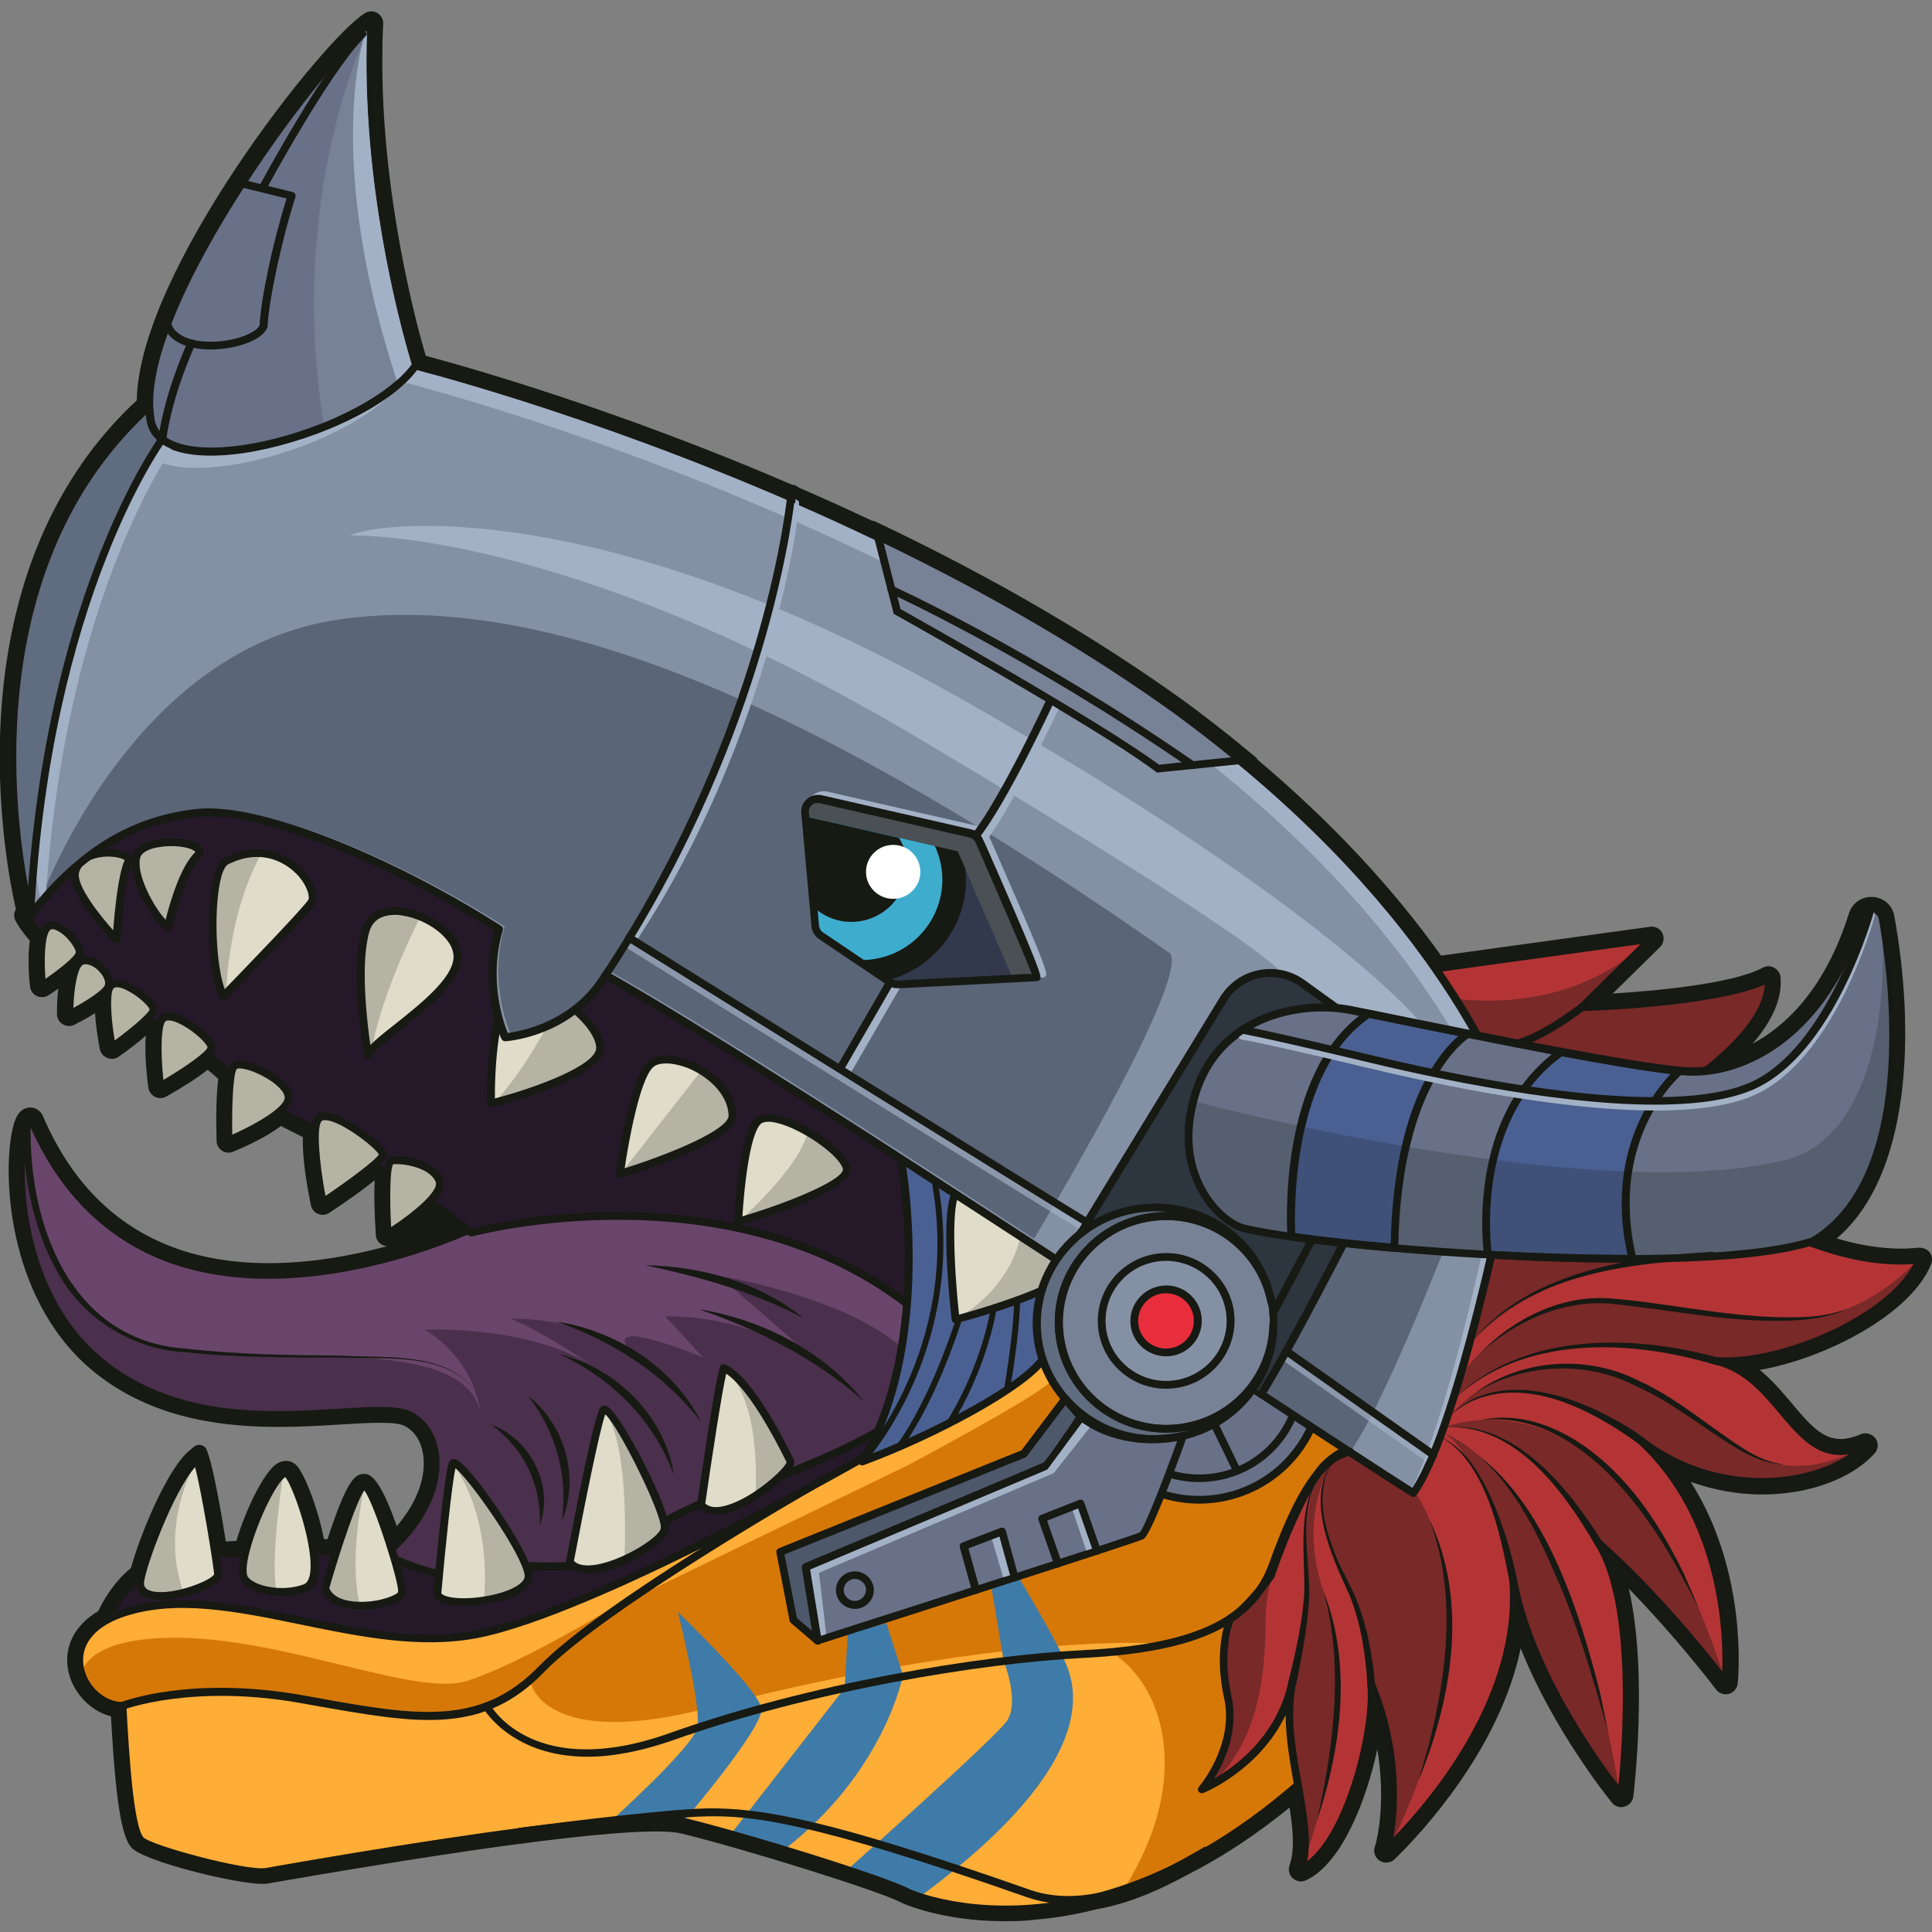 <svg version="1.1" id="Слой_1" xmlns="http://www.w3.org/2000/svg" xmlns:xlink="http://www.w3.org/1999/xlink" x="0px" y="0px"
	 viewBox="0 0 1024 1024" style="enable-background:new 0 0 1024 1024;" xml:space="preserve"><rect x="0" y="0" width="1024" height="1024" fill="#808080" stroke="none"/><style type="text/css">
	.st0{fill:#171913;}
	.st1{fill:#69456B;}
	.st2{opacity:0.46;fill:#251829;enable-background:new    ;}
	.st3{fill:#251829;}
	.st4{fill:#FEAD37;}
	.st5{fill:#D67807;}
	.st6{fill:#3F7BA8;}
	.st7{fill:#B43435;}
	.st8{fill:#4A6092;}
	.st9{fill:#E0DCCA;}
	.st10{opacity:0.21;fill:#171913;enable-background:new    ;}
	.st11{fill:#687187;}
	.st12{fill:#8491A5;}
	.st13{fill:#A3B1C6;}
	.st14{opacity:0.61;fill:#404B5B;enable-background:new    ;}
	.st15{fill:#788296;}
	.st16{fill:#32394C;}
	.st17{fill:#4A5054;}
	.st18{fill:#3EACCD;}
	.st19{fill:#FFFFFF;}
	.st20{fill:#606C7F;}
	.st21{fill:#2D353F;}
	.st22{fill:#E82E3C;}
	.st23{opacity:0.67;fill:#A3B1C6;enable-background:new    ;}
	.st24{fill:#4E586B;}
	.st25{opacity:0.38;fill:#171913;enable-background:new    ;}
</style><g><path class="st0" d="M533,1018.3c-34.2,0-54.8-9.6-54.9-9.7c-11.8-6.4-86.1-29.4-117.4-36.9c-2.7-0.6-6.9-1-12.7-1
		c-13.1,0-33.4,1.7-60.3,5c-7.2,0.9-11.8,1.5-12,1.6c-0.1,0-0.5,0-0.6,0c-34,4.5-77.1,11.3-127.9,20.1l-5.1,0.9
		c-0.9,0.1-1.9,0.2-3.1,0.2c-14.2,0-63.1-12-69.4-19.3c-5.3-6.2-8.3-25.1-10.8-69.5c-11.1-2.8-20.5-12.9-22.7-24.6
		c-2.3-12.4,3.5-23.8,16-31.2c3.1-6.6,8.6-15.7,17.3-22.8c4.6-16.8,18.9-52.2,31-62.3l2.4-2c0.8-0.6,1.7-1,2.8-1
		c0.4,0,0.8,0.1,1.2,0.2c1.4,0.4,2.5,1.4,2.9,2.8l1,2.9c2.5,7.7,6.4,28.8,9,45.3c1.9-0.1,3.8-0.2,5.6-0.3
		c4.8-16.3,14.7-36.8,21.6-41c1.5-0.9,3.1-1.4,4.7-1.4c2.1,0,3.9,0.8,5.4,2.2c4.1,4,11.5,22.5,14.7,39.3c0.7,0,1.3,0,1.9,0
		c10.4-32,14.8-34.6,19.3-34.6c0.7,0,1.3,0.1,1.6,0.2c4.5,1,9.8,10.3,15.8,27.5c10.1-11.8,15.2-24.6,14.2-36.1
		c-0.7-7.9-4.3-14.1-10-17c-2.3-1.2-6.5-1.7-13.1-1.7c-5.8,0-12.7,0.4-20.6,0.9c-9.8,0.6-20.8,1.3-32.6,1.3
		c-26,0-64.2-2.8-96.1-27.4C4.5,692.3,1,624.1,6.6,598.6c0.5-2.2,1-4,1.7-5.5c0,0,0.2-0.4,0.2-0.5c1.4-3,3.3-4.8,5.9-5.4
		C15,587,15.5,587,16,587c2.2,0,4.3,1,5.8,2.9c0.4,0.5,0.7,1,0.9,1.5c14.8,34.7,38,58.1,69.1,69.7c15,5.6,32.1,8.4,50.7,8.4
		c22.8,0,44.9-4.2,62.7-9l0,0c-0.9,0-1.8-0.3-2.6-0.7c-2-1-3.3-3-3.4-5.2c-0.8-12.4-1-21.8-0.6-28.8l-0.2-0.1
		c-5.6,4.6-13.6,10.3-23.8,17.1c-0.9,0.6-1.9,1-3,1.1c-0.1,0-0.5,0-0.6,0c-0.8,0-1.6-0.2-2.4-0.5c-2-0.8-3.4-2.5-3.8-4.6
		c-2.2-10.5-4.6-25.1-4.3-36.1c-3.9-2-7.8-4-11.6-5.9c-8.1,6.1-19.2,11.1-25.3,13.6c-0.6,0.3-1.2,0.4-1.9,0.5c-0.1,0-0.5,0-0.6,0
		c-1.2,0-2.4-0.3-3.4-1c-1.8-1.1-2.9-3.1-2.9-5.2c-0.4-14.3-0.1-25.3,0.9-32.8c-1.7-1.6-3.6-3.3-5.7-4.9c-5,4-12.3,8.8-21.9,14.2
		c-0.8,0.5-1.7,0.7-2.6,0.8c-0.1,0-0.5,0-0.6,0c-1,0-2-0.2-2.8-0.7c-1.9-1-3.2-2.8-3.5-4.9c-1.4-11.4-1.9-20.6-1.3-27.5
		c-3.7,3.3-8.5,7-14.3,11.1c-0.9,0.7-2,1.1-3.2,1.2c-0.1,0-0.5,0-0.6,0c-0.8,0-1.6-0.2-2.4-0.5c-2-0.8-3.5-2.6-3.9-4.7
		c-1.4-7.2-2.2-13.6-2.5-19c-4.2,2.6-8.5,4.9-10.9,6.1c-0.7,0.4-1.5,0.6-2.3,0.7c-0.1,0-0.5,0-0.6,0c-1.2,0-2.3-0.3-3.3-0.9
		c-1.9-1.1-3.1-3.2-3.1-5.4c0-3.6,0.1-8.6,0.7-13.5c-2,1.4-3.8,2.6-5.2,3.5c-0.9,0.6-1.9,0.9-2.9,1c-0.1,0-0.5,0-0.6,0
		c-1,0-1.9-0.2-2.7-0.6c-2-0.9-3.4-2.9-3.6-5.1c-0.3-2.4-1.5-14.5-0.1-24.2c-5.5-6.4-7.3-10.1-7.7-10.8c-0.8-1.7-0.8-3.6,0-5.2
		l0.3-0.7c-5.7-25.1-28.2-145.5,35-236.2l2.1-3c0.5-0.7,1.1-1.5,1.6-2.2c7.5-10.1,16-19.6,25.4-28.3c1-68.5,99.4-192.3,120.9-205.2
		c0.8-0.6,2.1-1,3.4-1c0.8,0,1.5,0.1,2.2,0.4c2.6,1,4.2,3.5,4.1,6.2c-0.2,4.2-0.4,8.4-0.4,12.6c-1.4,76.3,18.6,148.7,22.7,162.5
		l0.3,0.9c23.6,6.3,101.7,28.5,194.1,68.3c0.1,0,0.2,0,0.2,0c1.1,0.1,2.3,0.6,3.3,1.5c12.9,5.6,26,11.5,38.9,17.6
		c0.6,0,1.2,0.2,1.7,0.4l4,1.9c59.9,28.6,113.5,60,159.5,93.1c11.9,8.7,23.4,17.7,34.1,26.6l3.9,3.2c0.5,0.4,0.9,0.9,1.2,1.5
		c38.8,32.7,71.4,67.6,97.2,103.8l110.7-15.3c0.1,0,0.8-0.1,0.9-0.1c2.4,0,4.6,1.3,5.7,3.5c1.2,2.5,0.7,5.4-1.2,7.3l-25.1,24.7
		c22-1.4,63.2-5,79.5-13.7c0.9-0.5,2-0.8,3-0.8s2.1,0.3,3,0.8c1.9,1,3.2,2.9,3.4,5c1,10.9-4,22.7-14.7,35.2
		c16.2-8.6,38-27.6,51-69.1c1.6-4.9,5.8-8.2,11-8.6c0.1,0,0.2,0,0.4,0l0,0h0.5c0.3,0,0.6,0,0.8,0c5.7,0.4,10.3,4.4,11.3,10
		c11.2,61.3,8.8,137.5-30.5,171c12.1,3.6,23.7,5.4,34.3,5.4c3.1,0,6.2-0.2,9.1-0.5c0,0,0,0,0.1,0c2.6,0,4.5,0.9,5.7,2.4
		c1.4,1.8,1.7,4.1,0.9,6.2c-10.4,26.2-55,49.8-90.9,56.2c6.7,5.4,12.1,11.9,17,17.7c8.9,10.6,15.9,18.9,25.8,18.9
		c3.2,0,6.7-0.8,10.7-2.5c0.8-0.4,1.7-0.5,2.6-0.5c2,0,4,1,5.2,2.6c1.8,2.4,1.6,5.7-0.4,8c-12,13.4-34.8,21.8-59.5,21.8
		c-12.8,0-25.8-2.3-38-6.7c31.2,49.1,25,106.4,24.9,107c-0.3,2.5-2.1,4.7-4.7,5.4c-0.5,0.1-1.1,0.2-1.7,0.2c-2,0-3.9-1-5.1-2.6
		c-2.3-3-21.6-28.2-46.2-53.4c10.3,44.5,2.7,107.4,2.4,110.2c-0.3,2.5-2.1,4.6-4.6,5.3c-0.6,0.2-1.2,0.3-1.8,0.3
		c-1.9,0-3.7-0.8-4.9-2.3c-1.3-1.6-31-38.2-48.4-81.9c-11.3,54.2-53.6,99-66.8,111.8c-1.2,1.2-2.8,1.8-4.5,1.8c-1.2,0-2.4-0.3-3.4-1
		c-2.5-1.6-3.6-4.7-2.6-7.5c1.6-4.5,5.8-24.9,1.3-51.6c-5.6,26.3-18.6,60.6-37.8,69.5c-0.6,0.3-1.4,0.5-2.1,0.6c-0.1,0-0.5,0-0.6,0
		c-1.6,0-3.1-0.6-4.3-1.7c-1.9-1.7-2.6-4.4-1.7-6.9c2.9-8,1.7-19.7,0-30.6c-17.6,14.4-35.8,26.4-54,35.6c-11.5,6.2-29,15-48.1,18.3
		c-10.6,2.7-21.4,4.6-32.1,5.5C543.9,1018.1,538.4,1018.3,533,1018.3z"/><path class="st0" d="M1021,665.2c-0.8-1-2.1-1.6-3.8-1.6c0,0,0,0-0.1,0c-3,0.3-6.2,0.5-9.4,0.5c-14.1,0-27.9-3.2-38.7-6.6
		c41.4-31.4,44.5-108.1,32.9-171.5c-0.8-4.6-4.6-8-9.3-8.3c-0.2,0-0.5,0-0.7,0s-0.3,0-0.5,0h-0.1c-0.1,0-0.1,0-0.2,0
		c-4.2,0.3-7.7,3-9.1,7.1c-13.7,43.6-38.3,66.2-61.9,74.8c11.9-11.6,22.8-26.4,21.5-41.2c-0.1-1.4-1-2.7-2.2-3.4
		c-0.6-0.3-1.3-0.5-2-0.5s-1.4,0.2-2,0.5c-18.1,9.6-65,13.2-86,14.3l29.1-28.7c1.3-1.3,1.6-3.2,0.8-4.9c-0.7-1.5-2.1-2.4-3.8-2.4
		c-0.1,0-0.6,0-0.7,0l-112,15.5c-21.7-30.8-53.1-67.1-98-104.8c-0.1-0.4-0.3-0.8-0.7-1.1l-3.9-3.2c-10.7-8.9-22.1-17.8-34-26.5
		c-45.9-33.1-99.4-64.3-159.2-92.9l-4-1.9c-0.3-0.1-0.6-0.2-1-0.2c-0.1,0-0.2,0-0.3,0c-13.4-6.3-26.7-12.4-39.7-18
		c-0.7-0.7-1.5-1.1-2.5-1.2c-0.1,0-0.3,0-0.4,0C325.3,218.4,246,196.2,224,190.3c-0.2-0.6-0.4-1.2-0.6-2
		c-4-13.8-24.1-86.5-22.7-163.1c0-4.2,0.2-8.4,0.4-12.7c0.1-1.8-1-3.5-2.7-4.2c-0.5-0.2-1-0.3-1.5-0.3c-0.9,0-1.8,0.3-2.3,0.7
		C173.3,21.5,74.9,146.7,75,213.4c-9.8,9-18.4,18.6-25.8,28.6c-0.7,1-1.4,1.9-2.1,2.9c-0.5,0.8-1.1,1.5-1.6,2.3
		C-18,338,5.5,459.3,10.8,482.4l-0.6,1.3c-0.5,1.1-0.5,2.4,0,3.5c0.2,0.4,2,4.2,8,11c-1.5,9.3-0.4,21.5,0,24.6
		c0.2,1.5,1.1,2.7,2.4,3.4c0.6,0.3,1.2,0.4,1.8,0.4c0.1,0,0.3,0,0.4,0c0.7-0.1,1.4-0.3,2-0.7c2.3-1.5,5.7-3.8,9.2-6.5
		c-1.2,6.1-1.5,13-1.5,18.2c0,1.5,0.8,2.8,2,3.6c0.7,0.4,1.4,0.6,2.2,0.6c0.1,0,0.3,0,0.4,0c0.6,0,1.1-0.2,1.6-0.4
		c3.2-1.6,8.9-4.7,13.9-8.1c0,5.9,0.9,13.3,2.6,22.5c0.3,1.4,1.3,2.6,2.6,3.1c0.5,0.2,1,0.3,1.6,0.3c0.1,0,0.3,0,0.4,0
		c0.8-0.1,1.5-0.3,2.1-0.8c7.9-5.6,13.1-9.9,16.6-13.2c0.5,0.3,0.9,0.6,1.4,0.9c-1.1,6.9-0.8,17,0.9,30.2c0.2,1.4,1,2.6,2.3,3.3
		c0.6,0.3,1.2,0.4,1.9,0.4c0.1,0,0.3,0,0.4,0c0.6-0.1,1.2-0.2,1.7-0.5c11.6-6.5,18.6-11.4,22.9-15.1c3.2,2.4,5.8,4.7,8,6.8
		c-1.4,8.8-1.4,22.1-1.1,33.5c0,1.4,0.8,2.7,2,3.4c0.7,0.4,1.5,0.7,2.3,0.7c0.1,0,0.3,0,0.4,0c0.4,0,0.9-0.1,1.3-0.3
		c6.3-2.6,17.9-7.9,25.9-14.2c4.5,2.2,9.4,4.7,14,7.1c-0.6,11,2.1,26.5,4.2,36.9c0.3,1.4,1.2,2.5,2.6,3.1c0.5,0.2,1.1,0.3,1.6,0.3
		c0.1,0,0.3,0,0.4,0c0.7-0.1,1.4-0.3,2-0.7c12.1-8.1,19.8-13.8,24.7-17.9c0.9,0.5,1.7,1,2.6,1.5c-0.5,6.4-0.4,15.8,0.5,29.8
		c0.1,1.5,1,2.8,2.3,3.5c0.6,0.3,1.3,0.5,2,0.5c0.1,0,0.3,0,0.4,0c0.7-0.1,1.3-0.3,1.9-0.6c0.1-0.1,0.3-0.2,0.4-0.3
		c-0.9,0.6-1.3,1.7-0.8,2.7c0.4,0.8,1.2,1.3,2,1.3c0.2,0,0.4,0,0.6-0.1c9-2.6,17.8-5.5,26.2-8.8c0.7-0.3,1.3-0.9,1.4-1.7
		c0.1-0.8-0.2-1.6-0.9-2l-6.9-5.2c-0.4-0.3-0.9-0.4-1.3-0.4c-0.5,0-1.1,0.2-1.5,0.6c-0.1,0.1-0.3,0.2-0.4,0.3
		c0.6-0.5,1.2-1.1,1.7-1.6l11.5,8.6c-16.8,6.8-55.6,20.5-97.2,20.5c-18.9,0-36.2-2.9-51.5-8.5C59.7,651.5,36,627.6,21,592.4
		c-0.1-0.4-0.3-0.7-0.6-1c-1.1-1.3-2.5-2.1-4.1-2.1c-0.4,0-0.8,0-1.1,0.1c-1.9,0.4-3.3,1.8-4.5,4.3c-0.1,0.1-0.1,0.2-0.1,0.4
		c-0.6,1.4-1.1,3.1-1.6,5.2c-5.6,25.1-2.1,92.2,44.5,128.1c31.5,24.2,69.2,27,94.9,27c11.8,0,22.8-0.7,32.5-1.3
		c8-0.5,14.9-0.9,20.8-0.9c7,0,11.5,0.6,14.1,2c6.4,3.3,10.4,10.1,11.2,18.7c1.1,13.1-5.1,27.5-17.1,40.4
		c-4.8-14.5-10.8-28.6-15.4-29.6c-0.3-0.1-0.7-0.1-1.2-0.1c-2.6,0-6.6,0-17.8,34.6c-1.7,0-3.4,0.1-5.2,0.1
		c-2.9-16.9-10.7-36.2-14.5-39.9c-1.1-1.1-2.5-1.6-4-1.6c-1.2,0-2.4,0.4-3.6,1.1c-6.3,3.8-16.5,24.6-21.1,41.2c-3,0.1-6.1,0.3-9,0.5
		c-2.5-15.7-6.6-38.7-9.2-46.8l-1-2.9c-0.2-0.7-0.8-1.2-1.5-1.4c-0.2-0.1-0.4-0.1-0.6-0.1c-0.5,0-1,0.2-1.4,0.5l-2.4,2
		c-12,10.1-26.3,46.2-30.5,61.9c-8.7,6.9-14.2,15.8-17.5,23.1c-12,6.9-17.7,17.5-15.5,29.3c2.1,11.6,11.7,21.3,22.6,23.3
		c2.5,44.4,5.4,64.1,10.4,69.8c5.5,6.4,52.8,18.5,67.8,18.5c1.1,0,2-0.1,2.7-0.2l5.1-0.9c51.1-8.9,94.1-15.6,128.3-20.1l0,0
		c0.1,0,0.2,0,0.3,0c0.2,0,4.8-0.6,12-1.6c26.8-3.3,47.3-5,60.6-5c5.9,0,10.3,0.3,13.1,1c31.4,7.5,106,30.6,117.9,37.1
		c0.2,0.1,20.6,9.5,53.9,9.5c5.3,0,10.8-0.2,16.2-0.7c9.9-0.9,20.6-2.6,31.9-5.5c17.8-3.1,34.5-11.1,47.5-18.1
		c18-9.1,36.9-21.4,56.5-37.7c2.3,13.7,3.9,26.3,0.5,35.3c-0.6,1.6-0.2,3.4,1.1,4.6c0.8,0.7,1.8,1.1,2.9,1.1c0.1,0,0.3,0,0.4,0
		c0.5,0,1-0.2,1.4-0.4c19.9-9.2,34.2-48.9,38.6-78.8c7.8,32,2.8,57.7,0.8,63.4c-0.7,1.9,0.1,3.9,1.7,5c0.7,0.4,1.5,0.7,2.3,0.7
		c1.1,0,2.2-0.4,3-1.2c14.2-13.8,59.1-61.5,67.6-118.2c16.9,47.3,50.4,88.1,50.7,88.5c0.8,1,2,1.6,3.3,1.6c0.4,0,0.8-0.1,1.2-0.2
		c1.6-0.5,2.8-1.9,3-3.5c0.4-3.2,8.8-73-4.3-117c28.1,27.8,50.9,57.8,51.9,59.1c0.8,1.1,2.1,1.7,3.4,1.7c0.4,0,0.8-0.1,1.1-0.2
		c1.7-0.5,2.9-1.9,3.1-3.6c0.1-0.6,6.4-62-28.4-111.2c13.7,6,28.6,9.1,43.6,9.1c24.1,0,46.3-8.1,57.9-21.1c1.3-1.5,1.4-3.7,0.3-5.3
		c-0.8-1.1-2.1-1.7-3.5-1.7c-0.6,0-1.2,0.1-1.7,0.4c-4.2,1.8-8,2.7-11.5,2.7c-10.8,0-18.1-8.6-27.4-19.6
		c-5.9-6.9-12.4-14.7-20.7-20.4c36.3-4.9,83.7-29.2,94.2-55.7C1022.1,667.9,1021.9,666.3,1021,665.2z M221.5,648.1
		c0.3-0.2,0.6-0.5,0.9-0.7C222.1,647.7,221.8,647.9,221.5,648.1z M212.4,654.6C212.4,654.6,212.5,654.6,212.4,654.6
		C212.5,654.6,212.4,654.6,212.4,654.6z M216.9,651.6c0.2-0.1,0.4-0.3,0.5-0.4C217.2,651.3,217,651.4,216.9,651.6z"/><path class="st0" d="M228.4,645.2l6.9,5.2c-6.6,2.6-15.5,5.7-26,8.7C215.2,655.6,222.4,650.6,228.4,645.2z"/><path class="st1" d="M502.9,709.6l-10.2,25.5l-20.5,51.4L256,855.2c0,0-95.5,2-56.6-27.5c38.9-29.4,38.1-67.1,18-77.6
		c-20-10.4-103.1,18.6-161.6-26.3c-50.7-39-47.5-114.1-41.7-128.1c0.9-2.1,1.8-2.9,2.6-1.8C77,735,250.3,651,250.3,651l79.1-34.7
		l89,22.1l55.6,32.2L502.9,709.6z"/><path class="st2" d="M492.8,735.1l-20.5,51.4L256,855.2c0,0-95.5,2-56.6-27.5c38.9-29.4,38.1-67.1,18-77.6
		c-20-10.4-103.1,18.6-161.6-26.3c-50.7-39-47.5-114.1-41.7-128.1c-0.7,16-0.8,107.9,77.9,120.7c65.3,6.2,154.1-8,162.8,32.6
		c-4.7-31.1-29.8-44.3-29.8-44.3s53.2-2.4,87.9,18.4c-29.8-20-42.6-24.2-42.6-24.2s39.3-1.1,64.5,18.3c-18.3-21.3,37.7,2.2,37.7,2.2
		l-19.9-21.7c0,0,50.8-2.7,90.2,33c-31.4-28.8-62.3-54.6-62.3-54.6s94.3,15.1,111,56C492.1,733.1,492.5,734.1,492.8,735.1z"/><path class="st0" d="M256.2,857.3h-0.1c-6.4,0.1-62.2,0.8-67.6-14.5c-1.8-5,1.4-10.4,9.7-16.7c20.7-15.7,32.2-35.7,30.6-53.7
		c-0.8-9.4-5.3-16.8-12.3-20.5c-6.1-3.2-19.3-2.3-36-1.3c-34.3,2.1-86,5.4-125.8-25.3C8.8,690.2,5.4,624.2,10.9,599.5
		c1.5-6.7,3.2-7.9,4.6-8.2c1.1-0.3,2.2,0.2,3,1.2c0.1,0.1,0.2,0.3,0.3,0.5c15.3,35.8,39.3,60.1,71.5,72
		c70.8,26.3,158.3-15.4,159.1-15.9c0,0,0,0,0.1,0l79.1-34.7c0.4-0.2,0.9-0.2,1.3-0.1l89,22.1c0.2,0,0.4,0.1,0.5,0.2l55.6,32.2
		c0.2,0.1,0.5,0.3,0.6,0.6l29,39c0.4,0.6,0.5,1.3,0.3,2l-30.7,76.9c-0.2,0.6-0.7,1-1.3,1.2l-216.2,68.7
		C256.5,857.2,256.4,857.2,256.2,857.3z M15.9,596.9c-1.5,4.1-3.5,15.2-2.6,31.9c1,18.7,7.2,65.2,43.8,93.4
		c38.6,29.7,87.4,26.6,123,24.4c17.4-1.1,31.1-1.9,38.2,1.8c8.3,4.3,13.6,13,14.5,23.8c1.7,19.3-10.4,40.8-32.3,57.3
		c-4.5,3.4-9.6,8.3-8.3,12c3.3,9.4,40.4,12.2,63.3,11.8l215-68.3l29.9-75l-28-37.7l-54.9-31.9l-88-21.9l-78.4,34.4
		c-2.3,1.1-90.5,42.6-162.4,16C56.2,656.8,31.7,632.5,15.9,596.9z"/><g><path class="st3" d="M53.4,868.8c0,0,6.8-31,33.4-40.2s90.1-4.6,101.2-7.5c11.2-2.9,41.3,19.3,58.5,12s54.7,1.6,69.6-6.7
			s50.8-30,70.1-34.8c19.3-4.8,79.9-29.3,86.9-39.7s6.5,62.4,6.5,62.4L334.1,907l-136.2,23.5l-76.5-31.3L53.4,868.8z"/><path class="st0" d="M197.7,932.7l-77.1-31.6L51,870l0.4-1.6c0.3-1.3,7.4-32.3,34.8-41.7c17.4-6,50.1-6.3,73.9-6.4
			c12.7-0.1,23.8-0.2,27.5-1.1c5.3-1.4,13.5,1.9,22.9,5.6c12.2,4.9,26.1,10.4,35.3,6.4c8.8-3.7,22.3-3.4,35.3-3.2
			c13.2,0.3,26.9,0.6,34.1-3.4c2.4-1.3,5.2-3,8.5-4.8c17.1-9.8,45.6-26.1,62.2-30.2c19.6-4.8,79.3-29.4,85.7-38.8
			c1.5-2.1,3.1-2,3.9-1.8c4.6,1.4,6.7,23.4,6.4,65.4v1.1l-147.4,93.7L197.7,932.7z M55.9,867.6l66.4,29.8l75.9,31.1l135.2-23.3
			l144.4-92c0.2-25.5-1-52.9-3.3-59.3c-10.6,11.8-69.4,35.2-87.5,39.7c-16,3.9-44.2,20.1-61.1,29.8c-3.3,1.9-6.1,3.5-8.5,4.8
			c-8.2,4.6-21.8,4.3-36.2,4c-12.6-0.3-25.7-0.5-33.6,2.8c-10.8,4.6-25.5-1.3-38.5-6.4c-8.4-3.3-16.4-6.5-20.3-5.5
			c-4.3,1.1-15,1.2-28.5,1.3c-23.6,0.2-55.8,0.4-72.6,6.2C65.8,838,57.7,861.3,55.9,867.6z"/><path class="st4" d="M801,802.9c-6.8,11.7-13.6,22.7-20.4,33.2c-66,101.5-131.5,146.5-184.4,164.8c-63.3,22-108.6,5.7-115,2.1
			c-12.4-6.8-87.7-30-119-37.5c-31.2-7.5-211,24.9-221.1,26.6s-62.2-11.9-66.6-17s-7.2-27.7-9.5-70.9c-20.7,0-38.3-35-1.7-48.6
			c54.9-19.9,126.4,22.8,189.4,10.6s203.4-92.7,203.4-92.7L586,674.9l148,10.5l33.2,2.4C767.1,687.7,814.9,751,801,802.9z"/><path class="st5" d="M780.6,836.1c-66,101.5-131.5,146.5-184.4,164.8c0.9-1.7,1.9-3.5,2.9-5.3c33.9-58.5,14.8-105.7-10.8-120.2
			c7.5-5.3,16.3,1.3,20.8-4.5c-55.3-1.7-145.8,11.3-232.7,34.1s-94.8-12.3-94.8-12.3l-21.7,10.9c0,0-0.1-0.1-0.1-0.2
			c-11.5,3.2-24.7,7.9-74.9-0.5c-82.7-14.6-120.1,1.3-120.1,1.3c-9.7,0-18.7-7.6-21.7-17.2c1.5-6.1,9.9-19.9,54.1-18.9
			c56.7,1.3,123.7,31.1,150.1,22.9s73.7-36.7,73.7-36.7l160.4-77.8c0,0,66.3-35.3,74.6-43.5c4.9-4.9,2.8-22.4,0.3-35.9l29.4-22.3
			l148,10.5L780.6,836.1z"/><path class="st6" d="M323.3,965.6c0,0,43.9-39.4,46.3-49.9s-10.3-61.3-10.3-61.3s42.9,41.2,44.3,51.1c1.4,9.9-41.5,60.1-41.5,60.1
			S330.7,965,323.3,965.6z"/><path class="st6" d="M387.3,972.2l60.4-77.5l1.6-28.9l20.5-5.5l8.8,27.6c0,0-9.6,51.3-63.2,92.6
			C403.6,976.9,387.3,972.2,387.3,972.2z"/><path class="st6" d="M449,991.1c0,0,77.1-68.7,84.5-78.7c7.3-10.1-1.5-32-1.5-32l-6.4-38.1l14.2-6.5c0,0,19.1,32,23.2,41.6
			s29.9,50.5-75.9,128.2C471.8,999.1,449,991.1,449,991.1z"/><path class="st0" d="M548.9,1013.3c-41.7,3.7-68.2-8.2-68.8-8.5c-12-6.6-86.9-29.8-118.5-37.3c-18.3-4.4-94.8,4.7-215.2,25.7
			c-2.6,0.5-4.4,0.8-5.1,0.9c-10.8,1.7-63.4-11.7-68.5-17.6c-4.6-5.4-7.5-25.8-9.9-70.3c-10.6-1-20.5-10.4-22.6-21.8
			c-2.4-13.2,5.9-24.6,22.1-30.7c29.5-10.7,62.8-3.8,98.1,3.4c30.6,6.3,62.3,12.8,91.6,7.1c61.1-11.8,197.9-89.7,202.6-92.4
			l129.8-98.6c0.4-0.3,0.9-0.5,1.4-0.4l181.2,12.8c0.6,0,1.2,0.3,1.5,0.8c2,2.6,48.3,64.7,34.2,117c0,0.2-0.1,0.3-0.2,0.5
			C707.4,967.9,611.2,1007.8,548.9,1013.3z M319.4,963.9c20.1-1.8,35.8-2.2,43.2-0.4c32.5,7.8,107,30.9,119.5,37.7
			c1.5,0.8,159.6,71.1,316.9-199.1c12.5-47.3-27.8-105.2-33.1-112.4L586.5,677l-129.3,98.2c-0.1,0.1-0.1,0.1-0.2,0.1
			c-1.4,0.8-141.4,80.8-204,92.9c-30.2,5.8-62.3-0.7-93.3-7.1c-34.7-7.1-67.4-13.9-95.8-3.6c-14.4,5.4-21.6,14.9-19.5,26.1
			c1.9,10.2,11.1,18.5,20.5,18.5c1.1,0,2,0.9,2.1,2c1.4,27.1,3.9,63.8,9,69.7c3.6,4.2,54.2,17.9,64.7,16.3c0.8-0.1,2.5-0.4,5.1-0.9
			C195.4,980.5,270.7,968.2,319.4,963.9z M455.9,773.6L455.9,773.6L455.9,773.6z"/><path class="st7" d="M652.5,857.5c0,0-7.4,15.7-1.7,42c5.8,26.3-13.9,48.8-13.9,48.8s40.6-15.8,48.5-58.8
			c-8.6,35.1,13,77.3,4.1,101.4c24.4-11.3,39.7-73.6,37.3-98.1c17.1,41.2,11,79.1,7.9,88c27.7-27,72.6-83.2,67.2-143.6
			c10.1,57.1,57.3,114.3,57.3,114.3s11.9-95.4-12-133.5c35.6,31.5,67.2,73.6,67.2,73.6s8.4-78.8-44.9-128
			c43.2,33.6,99.9,23.9,119,2.5c-36.9,16-42.2-35.7-78.9-44.7c34.3,2.5,95.7-23.4,107.8-53.7c-36.2,3.9-72.6-15.5-72.6-15.5
			L891.1,577c0,0,48.8-30.4,46.3-58.4c-24.8,13.2-98.9,15.3-98.9,15.3l36.9-36.4l-114.3,15.8l-19.7,218.9l-12.9,32.2
			c0,0-20.4,0.7-30.7,17.2c-10.2,16.5-22.8,52-22.8,52S660.6,852.8,652.5,857.5z"/><path class="st0" d="M689.7,993c-0.6,0.1-1.1-0.1-1.6-0.5c-0.6-0.6-0.8-1.4-0.5-2.2c4.1-11.2,1.3-27.1-1.7-43.9
			c-2.1-11.8-4.4-24.7-4.5-37.4c-14.1,29.5-43.3,41.2-43.6,41.3c-0.9,0.4-1.9,0-2.5-0.7c-0.6-0.8-0.5-1.8,0.1-2.5
			c0.2-0.2,18.9-22.1,13.4-47.1c-5.9-26.7,1.5-42.7,1.8-43.3c0.2-0.4,0.5-0.7,0.8-0.9c7.2-4.2,18.7-19.2,20.3-21.4
			c1.2-3.7,11.2-33.6,24.5-53.9c9.6-14.6,26.1-17.5,31-18l12.3-30.8l19.6-218.6c0.1-1,0.8-1.7,1.8-1.9l114.3-15.8
			c1-0.1,1.8,0.3,2.2,1.1c0.4,0.8,0.2,1.8-0.4,2.4l-33.2,32.7c17.3-0.8,72.3-4,92.6-14.8c0.6-0.3,1.4-0.3,2,0s1,0.9,1.1,1.6
			c2.3,26-36.3,53.1-45.4,59.1l52.4,73.1c4.1,2.1,38,18.7,71,15.1c0.7,0,1.4,0.2,1.9,0.8c0.4,0.6,0.5,1.3,0.3,2
			c-10.8,27.1-61.2,51.7-97.3,54.8c-0.5,0-1,0.1-1.4,0.1c10.7,5.7,18.5,14.9,25.6,23.3c12.2,14.5,21.9,26,41.4,17.5
			c0.9-0.4,1.9-0.1,2.5,0.7s0.5,1.9-0.1,2.6c-17.8,19.9-65.4,30.1-107.1,7.4c40.2,49.2,33.6,116.2,33.5,117s-0.7,1.5-1.5,1.8
			c-0.8,0.2-1.7-0.1-2.2-0.8c-0.3-0.4-27.1-35.9-58.7-65.8c17.1,42.4,7.6,121,7.2,124.7c-0.1,0.8-0.7,1.5-1.5,1.7s-1.7,0-2.2-0.7
			c-0.4-0.5-38.3-46.8-53.5-97.4c-4.1,60-52.2,111.5-68,127c-0.7,0.7-1.8,0.8-2.6,0.3s-1.2-1.5-0.8-2.4c2.5-7,8.2-38.5-3.8-75.6
			c-1.9,29.6-17,78.2-38.5,88.2C690.2,992.9,690,993,689.7,993z M686.6,894c-3,16.5,0.2,34.3,3.3,51.6c2.7,15,5.2,29.4,3,40.8
			c20.6-15.6,34.1-70.7,31.8-93.4c-0.1-1,0.6-2,1.6-2.2s2,0.3,2.4,1.2c14.5,34.9,12.5,67,9.8,82c21-21.7,66.7-76.6,61.4-136.7
			c-0.1-1.1,0.7-2.1,1.8-2.2c1.3-0.2,2.1,0.6,2.3,1.7c8.4,47.4,43.1,95.5,53.8,109.4c2-20.1,7.8-95.1-12.2-127.1
			c-0.5-0.9-0.4-2,0.4-2.7c0.8-0.7,1.9-0.6,2.7,0c28.6,25.3,55,57.8,64.1,69.5c0.7-18.5-0.7-80.3-44.6-120.9c-0.8-0.8-0.9-2-0.2-2.8
			s2-1,2.9-0.3c37.6,29.3,86.1,24.9,109.1,8.9c-16.4,2.7-26.4-9.1-36.8-21.5c-9.2-10.9-18.7-22.2-33.9-26c-1.1-0.3-1.7-1.3-1.6-2.3
			c0.2-1.1,1.1-1.8,2.2-1.7c33.2,2.4,89.9-21.6,104.3-49.3c-35.2,2.4-68.7-15.3-70.2-16.1c-0.3-0.2-0.5-0.4-0.7-0.6l-53.9-75.2
			c-0.3-0.5-0.5-1-0.3-1.6c0.1-0.6,0.4-1,0.9-1.3s44.1-27.8,45.4-53.4c-27.2,12-93.9,14-96.8,14.1c-0.9,0-1.6-0.5-2-1.2
			c-0.3-0.8-0.2-1.7,0.4-2.3l32.5-32L763,515.1l-19.5,217.3c0,0.2-0.1,0.4-0.1,0.6l-12.9,32.2c-0.3,0.7-0.9,1.3-1.8,1.3
			c-0.2,0-19.1,1.2-29,16.2c-13.6,20.7-24.1,52.9-24.2,53.2c-0.1,0.2-0.2,0.4-0.3,0.6c-0.5,0.7-12.7,17.1-21.2,22.4
			c-1.2,2.9-6.3,17.6-1.3,40.2c4,18.4-3.7,34.8-9.3,43.7c11.3-6.5,32.4-21.9,39.1-49.6c0.2-1.4,0.5-2.7,0.9-4.1
			c0.3-1.1,1.4-1.8,2.5-1.5c1.1,0.2,1.8,1.3,1.6,2.4C687.3,891.3,687,892.7,686.6,894z"/><g><path class="st3" d="M14.1,485.5c0,0,11.3,24.9,83.2,66c26.7,13.7,33.7,29.6,33.7,29.6s41.6,19.2,53.9,28.2
				c12.3,9,31.7,19.1,31.7,19.1l33.3,24.9c0,0,134-36.6,230.9,37.8c17.6-28.8,27.6-112.6,27.6-112.6l-45-26.7L171.8,382.5l-97.6,7.3
				l-32.7,35.3L14.1,485.5z"/><path class="st0" d="M481,693.1c-0.5,0-1-0.1-1.5-0.4c-95-72.9-227.8-37.8-229.1-37.4c-0.6,0.2-1.3,0-1.8-0.3l-33.3-25
				c-0.5-0.2-19.4-10.1-31.7-19.1c-12-8.8-53.1-27.8-53.6-28s-0.8-0.6-1-1c-0.1-0.2-7.1-15.4-32.7-28.6c-71.8-41-83.7-65.9-84.1-67
				c-0.2-0.5-0.2-1.2,0-1.7l27.5-60.4c0.1-0.2,0.2-0.4,0.4-0.5l32.7-35.3c0.3-0.4,0.8-0.6,1.3-0.7l0,0l97.6-7.3
				c0.4,0,0.8,0.1,1.2,0.3L464.5,550l45,26.7c0.7,0.4,1.1,1.2,1,2c-0.4,3.4-10.2,84.5-27.8,113.4c-0.3,0.5-0.8,0.9-1.4,1
				C481.1,693.1,481.1,693.1,481,693.1z M296.3,643.8c47.7-4.2,123.1-1.3,183.9,44.2c15.3-27.7,24.6-97.9,25.9-108.4l-43.8-26
				l-291-169l-96.1,7.2l-31.9,34.5l-26.9,59.2c2.6,4.5,18.7,28.2,81.9,64.3c24.1,12.3,32.5,26.4,34.2,29.8
				c5.6,2.6,42,19.6,53.6,28.1c12.1,8.8,31.2,18.8,31.4,18.9l32.8,24.5C254.6,649.9,271.8,645.9,296.3,643.8z M14.1,485.5
				L14.1,485.5L14.1,485.5z"/><g><path class="st8" d="M477.7,615.5c0,0,17.7,94.6-20.6,159.1c38.4-14.2,84.7-39.1,95.6-54s21.2-72.5,21.2-72.5L477.7,615.5z"/><path class="st0" d="M457.3,776.7c-0.7,0.1-1.3-0.2-1.8-0.7c-0.6-0.7-0.6-1.6-0.2-2.4c37.4-63.1,20.5-156.8,20.3-157.7
					c-0.1-0.7,0.1-1.5,0.7-1.9c0.6-0.5,1.3-0.6,2-0.4l96.2,32.6c1,0.3,1.6,1.3,1.4,2.3c-0.4,2.4-10.5,58.2-21.5,73.3
					c-11.4,15.6-59.1,40.9-96.5,54.7C457.6,776.6,457.4,776.6,457.3,776.7z M480.3,618.5c2.6,17.2,12.1,95-18.6,152.1
					c35.9-13.9,78.9-37,89.3-51.3c9.4-13,18.7-60.2,20.5-69.9L480.3,618.5z"/><path class="st0" d="M457.2,776.1c-0.4,0-0.9-0.1-1.2-0.4c-0.6-0.6-0.7-1.6-0.1-2.2c0.5-0.6,53.3-59.2,38.3-144.9
					c-0.1-0.8,0.4-1.6,1.3-1.8s1.7,0.4,1.8,1.3c15.2,87.3-38.6,146.9-39.1,147.5C458,775.9,457.6,776.1,457.2,776.1z"/><path class="st0" d="M476.4,768.5c-0.4,0-0.8-0.1-1.1-0.3c-0.7-0.5-0.8-1.5-0.2-2.2c0.3-0.3,27.1-33.3,46.2-120.7
					c0.2-0.8,1-1.4,1.9-1.2c0.8,0.2,1.4,1,1.2,1.8c-19.4,88.3-45.8,120.7-46.9,122C477.2,768.2,476.8,768.4,476.4,768.5z"/><path class="st0" d="M503.8,754.7c-0.3,0-0.7-0.1-1-0.2c-0.7-0.5-0.9-1.4-0.4-2.1c0.3-0.5,32-48.8,23.9-102.8
					c-0.1-0.8,0.5-1.6,1.3-1.8c0.8-0.1,1.6,0.5,1.8,1.3c8.2,55.2-24.1,104.5-24.4,105C504.7,754.4,504.3,754.6,503.8,754.7z"/><path class="st0" d="M533.8,738.3c-0.1,0-0.3,0-0.4,0c-0.8-0.2-1.4-1-1.3-1.8c0.1-0.4,8-44.4,4.8-63.1c-0.1-0.8,0.4-1.6,1.3-1.8
					c0.9-0.1,1.7,0.4,1.8,1.3c3.3,19.2-4.5,62.3-4.8,64.1C535,737.7,534.5,738.2,533.8,738.3z"/></g><g><path class="st9" d="M68.1,456.6c2.6-5.2-25.2-9-28.4,5.9c-1.6,11,22,35.6,22,35.6S63.6,465.6,68.1,456.6z"/><path class="st9" d="M89.1,491.3c0,0,6.7-30.9,16.6-38.8c2.5-7.5-30.6-9.4-33.4,1.6C69.6,465.1,82.3,486.7,89.1,491.3z"/><path class="st10" d="M68.1,456.6c2.6-5.2-25.2-9-28.4,5.9c-1.6,11,22,35.6,22,35.6S63.6,465.6,68.1,456.6z"/><path class="st10" d="M89.1,491.3c0,0,6.7-30.9,16.6-38.8c2.5-7.5-30.6-9.4-33.4,1.6C69.6,465.1,82.3,486.7,89.1,491.3z"/><path class="st9" d="M165,478.3c-4.2,6-37.7,40.5-45.2,48.2c-1,1-1.5,1.5-1.5,1.5c-7.8-16.3-7.7-66.3,1.6-71.7
					c6.8-3.4,13.1-4.5,18.7-4C157.9,453.7,168.6,473.1,165,478.3z"/><path class="st9" d="M242.5,507.2c-0.3,17.4-36,38.2-45.6,49c-0.9,0.9-1.5,1.8-1.9,2.6c0,0-7.7-44-1.2-65.9
					c3.4-11.6,17.1-12.2,29-7.4C233.4,489.9,242.6,498.4,242.5,507.2z"/><path class="st9" d="M318.1,555c0.6,13.5-46.6,26.8-56.2,29.4c-1.1,0.3-1.7,0.4-1.7,0.4S259,534,272,525.3
					c6-4,16.2-1.1,25.5,4.6C308.2,536.6,317.7,547,318.1,555z"/><path class="st9" d="M388.2,591.2c0.1,12.2-52.9,28.8-59.1,30.7c-0.4,0.2-0.6,0.2-0.6,0.2s6.6-48.5,15.9-57.7
					c5-4.9,17.1-3.1,27.3,3.1C380.5,572.7,387.8,581.1,388.2,591.2z"/><path class="st9" d="M391.3,647.6c0,0,2-44.8,10.3-53.2c4.3-4.3,15.9-0.6,26.6,5.6c9.9,5.7,19,13.6,20.5,18.9
					C451.8,629.9,391.3,647.6,391.3,647.6z"/><path class="st9" d="M569.4,671.8c-3.2,11.5-59.2,26.6-62.7,27.5c-0.1,0-0.2,0.1-0.2,0.1s-7-61.7,1.1-68.2
					c3.9-3.2,19.8,3.7,34.5,13C557.2,653.7,571,665.7,569.4,671.8z"/><path class="st10" d="M569.4,671.8c-3.2,11.5-59.2,26.6-62.7,27.5c2.5-1.4,34.8-19.4,35.4-55.2
					C557.2,653.7,571,665.7,569.4,671.8z"/><path class="st10" d="M391.3,647.6c0,0,31.8-27.6,36.9-47.6c9.9,5.7,19,13.6,20.5,18.9C451.8,629.9,391.3,647.6,391.3,647.6z"/><path class="st10" d="M388.2,591.2c0.1,12.2-52.9,28.8-59.1,30.7l42.6-54.4C380.5,572.7,387.8,581.1,388.2,591.2z"/><path class="st10" d="M318.1,555c0.6,13.5-46.6,26.8-56.2,29.4c14.3-14.7,28.7-40.9,35.6-54.4C308.2,536.6,317.7,547,318.1,555z
					"/><path class="st10" d="M222.9,485.7c-7.2,14.4-21,44.2-25.9,70.6c-0.9,0.9-1.5,1.8-1.9,2.6c0,0-7.7-44-1.2-65.9
					C197.3,481.4,210.9,480.8,222.9,485.7z"/><path class="st10" d="M138.6,452.3c-6.4,11.5-16.9,35.8-18.8,74.2c-1,1-1.5,1.5-1.5,1.5c-7.8-16.3-7.7-66.3,1.6-71.7
					C126.8,452.9,133.1,451.8,138.6,452.3z"/></g><g><path class="st0" d="M62,500.2c-0.6,0.1-1.2-0.2-1.7-0.6c-2.5-2.6-24.3-25.7-22.6-37.3c1.2-5.8,5.8-9.9,12.8-11.5
					c7.3-1.7,16.4-0.4,19,2.9c1,1.2,1.1,2.6,0.5,3.9l0,0c-4.3,8.6-6.1,40.4-6.1,40.7c0,0.8-0.6,1.5-1.4,1.8
					C62.3,500.1,62.2,500.2,62,500.2z M54.9,454.1c-0.7,0.1-1.4,0.2-2.1,0.3c-3.6,0.6-9.7,2.5-11,8.5c-1,6.9,10.8,21.9,18.2,30.2
					c0.7-9.4,2.6-29.7,6.1-37.2C65.1,455,60.5,453.6,54.9,454.1z M68.1,456.6L68.1,456.6L68.1,456.6z M66.3,455.7L66.3,455.7
					L66.3,455.7z"/><path class="st0" d="M89.3,493.4c-0.5,0-1-0.1-1.4-0.4c-7.3-5-20.6-27.3-17.6-39.4c0.9-3.8,4.5-6.6,10.3-8.1
					c8.5-2.2,21.7-1.4,25.9,2.9c1.3,1.4,1.7,3,1.2,4.7c-0.1,0.4-0.4,0.7-0.7,1c-7.6,6.1-14,29.2-15.8,37.6c-0.1,0.7-0.6,1.2-1.3,1.5
					C89.7,493.3,89.5,493.3,89.3,493.4z M87.2,448.6c-1.9,0.2-3.7,0.5-5.5,0.9c-2.4,0.6-6.6,2.1-7.4,5.1c-2.2,8.7,7,26,13.5,32.9
					c2-8.2,7.8-28.6,15.8-35.9c0-0.1-0.1-0.1-0.2-0.2C101.5,449.3,94.3,448,87.2,448.6z"/><path class="st0" d="M118.5,530.1c-0.2,0-0.3,0-0.5,0c-0.7-0.1-1.2-0.5-1.5-1.1c-8.2-17-8.1-68.2,2.4-74.4
					c23.6-11.6,38.5,2.6,42.5,7.2c5.7,6.6,7.9,14,5.3,17.8c-4.8,6.8-45.1,48.2-46.8,50C119.5,529.8,119,530.1,118.5,530.1z
					 M133.8,454.3c-3.9,0.3-8.2,1.5-12.9,3.8c-7.4,4.4-8.3,48-1.8,66.2c8.7-9,40.2-41.5,44.2-47.2c1.1-1.6-0.3-7.2-5-12.7
					C155.5,461.3,147.1,453.2,133.8,454.3z"/><path class="st0" d="M195.2,561c-0.2,0-0.3,0-0.5,0c-0.9-0.1-1.6-0.8-1.7-1.7c-0.3-1.8-7.7-44.8-1.2-66.8
					c2.6-8.8,11-13,22.4-11.3c14.6,2.2,30.6,13.5,30.4,26.1c-0.2,13.1-17.9,27.1-32.1,38.4c-7.2,5.7-14,11.1-15.5,14.2
					C196.6,560.5,195.9,560.9,195.2,561z M207.3,485c-4.7,0.4-9.6,2.4-11.5,8.7c-5,17-1.2,48.4,0.5,60.2c3.1-3.2,7.9-7,13.5-11.4
					c12.8-10.2,30.4-24.1,30.6-35.2c0.2-10.1-14.3-20.1-26.9-22C211.8,484.9,209.6,484.8,207.3,485z"/><path class="st0" d="M260.4,586.9c-0.5,0-1-0.1-1.4-0.4c-0.5-0.4-0.8-1-0.8-1.6c-0.1-5.3-0.8-52.3,12.7-61.3
					c5.3-3.5,13.5-2.8,23.1,2c12.5,6.3,25.7,18.9,26.2,29.4c0.7,16.2-53.2,30.3-59.4,31.9C260.6,586.8,260.5,586.9,260.4,586.9z
					 M277.7,525.6c-1.8,0.2-3.3,0.6-4.5,1.5c-9.3,6.2-11,39.7-10.9,55.1c22-5.8,54.1-17.7,53.7-27c-0.3-7.7-11.3-19.6-23.9-25.9
					C286.6,526.5,281.6,525.2,277.7,525.6z"/><path class="st0" d="M328.7,624.2c-0.6,0-1.1-0.1-1.5-0.5c-0.5-0.5-0.8-1.1-0.7-1.8c0.7-5,7-49.5,16.5-58.9
					c4.3-4.3,13-4.6,22.6-0.8c11.9,4.6,24.2,15.4,24.8,29c0.1,13.9-50.9,29.9-61.2,33C329,624.1,328.9,624.1,328.7,624.2z
					 M351.5,563.7c-2.4,0.2-4.4,0.9-5.6,2.2c-6.7,6.6-12.6,38.2-14.8,53.3c23.9-7.5,55.2-20.4,55.1-28
					c-0.5-11.7-11.5-21.1-22.1-25.3C359.4,564.2,355,563.4,351.5,563.7z"/><path class="st0" d="M391.4,649.6c-0.5,0-1-0.1-1.5-0.4c-0.5-0.4-0.8-1-0.8-1.7c0.2-4.7,2.3-45.8,10.9-54.6
					c2.6-2.6,7.1-3.2,13.2-1.6c13.4,3.4,34.7,17.6,37.4,27c3.4,12.1-44.2,27-58.9,31.2C391.7,649.6,391.6,649.6,391.4,649.6z
					 M406.3,594.6c-1.4,0.1-2.5,0.5-3.2,1.2c-5.9,6-8.8,35-9.6,48.9c27.4-8.2,54.7-20.1,53.2-25.3c-2.1-7.3-21.4-20.8-34.4-24.1
					C409.9,594.7,407.9,594.4,406.3,594.6z"/><path class="st0" d="M506.7,701.4c-0.5,0-1-0.1-1.4-0.4c-0.5-0.3-0.8-0.9-0.9-1.5c-1.2-10.5-6.7-63.2,1.8-70
					c7.3-5.9,34.9,11.6,38,13.6c7,4.5,29.7,19.9,27.1,29.2c-3.4,12.4-54.2,26.4-64.4,29C506.9,701.3,506.8,701.4,506.7,701.4z
					 M510,632.4c-0.5,0-0.9,0.2-1.1,0.4c-4.8,3.9-3.3,38.9-0.6,64c22.7-6.2,57-18,59.1-25.5c0.9-3.4-7.6-13.2-25.4-24.6
					C526,636.3,514,632,510,632.4z"/></g><g><ellipse class="st11" cx="635.6" cy="730.5" rx="65" ry="64.4"/><path class="st0" d="M641.5,796.7c-36.8,3.2-69.4-23.8-72.7-60.3s24-68.8,60.8-72s69.4,23.8,72.7,60.3
					C705.7,761.1,678.4,793.4,641.5,796.7z M630,668.5c-34.5,3-60.1,33.4-57.1,67.6c3.1,34.2,33.7,59.6,68.2,56.5
					c34.5-3,60.1-33.4,57.1-67.6C695.2,690.8,664.6,665.4,630,668.5z"/><path class="st0" d="M640.5,785.3c-30.5,2.7-57.5-19.7-60.2-49.9s19.9-57,50.4-59.6c30.5-2.7,57.5,19.7,60.2,49.9
					C693.6,755.9,671,782.6,640.5,785.3z M631.1,679.9c-28.2,2.5-49.1,27.2-46.6,55.2c2.5,27.9,27.5,48.7,55.7,46.2
					s49.1-27.2,46.6-55.2C684.3,698.1,659.3,677.4,631.1,679.9z"/><path class="st12" d="M805,598.1c0,0-29.3,156-55.5,193c-7.7-4.9-19.3-12.3-33.7-21.7c-15.7-10.2-34.9-22.8-56.2-36.8
					c-34.1-22.4-73.7-48.4-114.2-74.8c-88-57.4-179.4-116.2-224.2-141.3c-18.4,30.9-53.2,33-53.2,33s-12.5-26.3-3.3-57.2
					c-49.9-32.1-124.8-65.7-160.4-61.7c-35.5,4-62.5,21.9-88.2,54.2v0.1c0,0-46.3-170.9,63-269.6c0.1,2.3,0.3,4.5,0.6,6.6
					c0.6,4.6,2.8,8.1,6.3,10.9c24.5,19,111.9-7.2,134.5-39.3c21.4,5.6,127.3,34.5,244.8,90.7c52.7,25.2,107.8,55.9,158.6,92.5
					c12,8.8,23.3,17.6,33.8,26.3C782.6,506.1,805,598.1,805,598.1z"/><path class="st13" d="M805,598.1c0,0-29.3,156-55.5,193c-0.5-0.3-1.1-0.7-1.7-1.1c24.5-49.1,49.7-183,49.7-183
					s-22.4-92-147.4-195.2c-10.5-8.7-21.8-17.5-33.8-26.3c-50.8-36.6-105.8-67.3-158.6-92.5c-117.4-56.1-223.4-85.1-244.8-90.7
					c-22.5,32.1-110,58.3-134.5,39.3c-3.5-2.7-5.7-6.3-6.3-10.9c-0.4-2.1-0.6-4.3-0.6-6.6c-5.4,4.9-10.4,9.9-15.1,15.1
					c6.7-8.4,14.1-16.4,22.6-24c0.1,2.3,0.3,4.5,0.6,6.6c0.6,4.6,2.8,8.1,6.3,10.9c24.5,19,111.9-7.2,134.5-39.3
					c21.4,5.6,127.3,34.5,244.8,90.7c52.7,25.2,107.8,55.9,158.6,92.5c12,8.8,23.3,17.6,33.8,26.3C782.6,506.1,805,598.1,805,598.1z
					"/><path class="st12" d="M797.5,606.9c0,0-25.2,134-49.7,183c-7.7-4.8-18.6-11.9-32-20.6c-15.7-10.2-34.9-22.8-56.2-36.8
					c-34.1-22.4-73.7-48.4-114.2-74.8c-88-57.3-179.4-116.1-224.2-141.2c-2.1,3.5-4.3,6.5-6.7,9.3c-1.1,1.3-2.3,2.6-3.5,3.7
					c-18.7,18.5-43,20-43,20s-12.5-26.3-3.3-57.2c-49.9-32.1-124.8-65.7-160.4-61.7c-35.2,4-62,21.6-87.4,53.3
					c-0.2,0.3-0.5,0.6-0.7,0.9v0.1c0,0,0,0,0-0.1C15,480.9-22.3,338,56.5,239.3c4.7-5.2,9.7-10.2,15.1-15.1c0.1,2.3,0.3,4.5,0.6,6.6
					c0.6,4.6,2.8,8.1,6.3,10.9c24.5,19,111.9-7.2,134.5-39.3c21.4,5.6,127.3,34.5,244.8,90.7c52.7,25.2,107.8,55.9,158.6,92.5
					c12,8.8,23.3,17.6,33.8,26.3C775.1,514.9,797.5,606.9,797.5,606.9z"/><path class="st13" d="M185.6,283.8c0,0,112.9-4.3,300.4,107S679.6,516,679.6,516l35.4,44.3l39-17.1c0,0-48.3-61.4-243.3-172.1
					S198.6,277,185.6,283.8z"/><path class="st14" d="M548.1,656.5C460.2,599.2,368.8,540.4,324,515.3c-18.4,30.9-53.2,33-53.2,33s-12.5-26.3-3.3-57.2
					c-50-32.1-124.9-65.7-160.5-61.7c-35.5,4-62.5,21.9-88.2,54.2c1.5-4.2,48.5-138.8,160.5-155.2c113.8-16.7,261.1,50.8,441,177
					C630,521,548.1,656.5,548.1,656.5z"/><path class="st14" d="M764.9,663.4c0,0-32.4,83-49.2,105.9c-15.7-10.2-34.9-22.8-56.2-36.8l2-53l85.6-48.3L764.9,663.4z"/><path class="st0" d="M658.7,401.6c-10.6-8.8-22-17.7-33.9-26.4c-45.8-33-99.3-64.2-158.9-92.7c-118.3-56.5-225-85.5-245.2-90.8
					c-0.9-0.2-1.7,0.1-2.2,0.8c-14.8,21.1-57.2,38.6-89.6,43.5c-19.5,2.9-34.4,1.2-41.9-4.6c-3.2-2.5-5-5.6-5.5-9.6
					c-0.3-1.9-0.5-4-0.6-6.3c0-0.8-0.5-1.5-1.3-1.8c-0.7-0.3-1.6-0.2-2.2,0.4c-109,98.5-64.1,270-63.6,271.7c0.3,1,1.2,1.7,2.3,1.5
					c0.7-0.1,1.2-0.5,1.5-1c1.4-1.8,2.8-3.5,4.3-5.2l0,0c0.6-0.7,1.2-1.4,1.8-2.1c24.3-28.2,49.5-42.5,80.5-46
					c33.8-4,106.3,27.6,157.8,60.5c-8.5,30.7,3.3,56.1,3.8,57.2c0.4,0.8,1.2,1.2,2,1.2c1.4-0.1,34.8-2.4,53.8-32.2
					c48.8,27.6,150,93,222.3,140.1c6,3.9,12.1,7.9,18,11.7c30,19.6,59.1,38.8,85.4,56c6.9,4.5,13.6,8.9,20,13.1
					c36.9,24.3,65.8,43.1,80.7,52.5c0.4,0.3,0.8,0.3,1.3,0.3c0.6-0.1,1.1-0.3,1.5-0.9c26.2-36.9,54.7-187.4,55.8-193.8
					c0.1-0.3,0-0.5,0-0.8C806.5,597,782.8,504,658.7,401.6z M757.6,770.7c-0.5,1.3-1.1,2.6-1.7,3.9c-2.4,5.5-4.9,10.2-7.3,14
					c-15.1-9.6-42.5-27.5-77.3-50.3c-1.2-0.8-2.3-1.5-3.5-2.3c-5.9-3.9-11.9-7.8-18.1-11.9c-25.8-17-54.4-35.7-83.8-55
					c-1.2-0.7-2.3-1.5-3.5-2.3c-5.4-3.5-10.7-7-16.1-10.5C473.1,608.6,370.2,542,322,515c-0.4-0.2-0.8-0.3-1.2-0.3
					c-0.6,0.1-1.3,0.4-1.6,1c-15.5,26-43.5,31-50.1,31.8c-2.3-5.6-10.3-28.5-2.6-54.4c0.3-0.9-0.1-1.8-0.8-2.3
					c-51.4-33.1-125.6-66.1-161.8-62c-30.6,3.5-55.6,17-79.6,43.2c-1.1,1.2-2.2,2.5-3.3,3.8l0,0c-1.3,1.5-2.7,3.1-4,4.7
					C10.9,454.4-16.9,308.7,77.1,220c0.1,0.8,0.2,1.6,0.3,2.4c0.1,0.9,0.3,1.8,0.5,2.6c1,3.8,3.2,7,6.5,9.6c1.8,1.4,3.8,2.6,6.2,3.5
					c9.1,3.7,22.5,4.4,38.8,2c32.7-4.9,75.4-22.6,91.5-44c23.2,6.1,127.5,34.9,243,90.2c59.4,28.4,112.6,59.5,158.3,92.3
					c11.8,8.6,23.1,17.4,33.7,26.2c118.7,98,144.7,186.9,146.6,193.7C801,606.5,779.5,718.1,757.6,770.7z"/><path class="st15" d="M220.5,193.5c-8.8,12.6-27.7,24.3-48.8,32.7c-40.3,16-88.8,20.1-92-4.2c-0.4-2.1-0.6-4.3-0.6-6.6
					c-2-63.5,98.8-191.7,117.6-202.9l0,0c-4,80.7,17.1,158.9,22.5,177.2C220,192.1,220.5,193.5,220.5,193.5z"/><path class="st13" d="M524.9,444.8c-0.3-0.7-0.6-1.3-0.9-2c-0.3-0.7-0.7-1.4-1.2-2c-1.3-1.5-3-2.7-5-3.1l-79.2-18.1
					c-2.8-0.6-5.7,0.1-7.9,2c-2.2,1.9-3.3,4.6-3,7.5l5.4,60c0.2,2.7,1.7,5.1,3.8,6.6l36.7,24.7c0.5,0.4,1.1,0.7,1.7,0.9
					c1.2,0.5,2.4,0.7,3.7,0.6c0.2,0,0.4,0,0.7,0c9.8-0.5,42.1-2.2,60.3-3.1c7.3-0.4,12.4-0.6,12.7-0.7c0.7-0.1,1.3-0.4,1.6-1
					c0.1-0.2,0.3-0.4,0.2-1C554.4,513.4,550.3,502.4,524.9,444.8z M539.9,514.7c-18.6,0.9-52,2.6-61.1,3.1c-1,0-2-0.2-2.9-0.8
					l-36.7-24.7c-1.2-0.8-1.9-2.1-2.1-3.5l-5.4-60c-0.1-1.6,0.4-3,1.6-4c0.8-0.7,1.7-1.1,2.7-1.1c0.5,0,1,0,1.5,0.1l79.3,18.2
					c1.4,0.3,2.7,1.3,3.3,2.7c10.3,23.5,26.3,60.4,29.8,69.7C547.7,514.3,544.2,514.5,539.9,514.7z"/><path class="st16" d="M537,518.6c-18.6,0.9-52,2.6-61,3.1c-1.5,0.1-3-0.3-4.2-1.2l-1.4-0.9l-16-10.8L435,495.7
					c-1.7-1.1-2.8-3-3-5l-5.2-58.1l2.1,0.5l6.4,1.5l41.1,9.4l19,4.4l12.2,2.8l4,9.1L537,518.6z"/><path class="st17" d="M549.6,518c-0.3,0-5.4,0.3-12.6,0.7l-25.3-58.3l-4-9.1l-12.2-2.8l-19-4.4l-41.1-9.4l-6.4-1.5l-2.1-0.5
					l-0.2-1.9c-0.4-4.6,3.8-8.3,8.4-7.3l8.5,1.9l42.2,9.6l19.3,4.4l9.3,2.1c2.1,0.5,3.9,1.9,4.8,3.9
					C525.4,459.8,550.9,517.8,549.6,518z"/><path class="st0" d="M511.8,461.3c2.4,27.3-15.5,51.6-41.4,58.3l-16-10.8L435,495.7c-1.7-1.1-2.8-3-3-5l-5.2-58.1l2.1,0.5
					l6.4,1.5l41.1,9.4l19,4.4l12.2,2.8l4,9.1C511.8,460.6,511.8,461,511.8,461.3z"/><path class="st18" d="M499.3,462.4c2.1,23.5-15.4,44.3-39.1,46.3c-1.9,0.2-3.8,0.2-5.7,0.1l-19.4-13.1c-1.7-1.1-2.8-3-3-5
					l-5-55.9c0.6-0.6,1.3-1.1,1.9-1.7l6.4,1.5l41.1,9.4l19,4.4C497.5,452.7,498.8,457.4,499.3,462.4z"/><path class="st0" d="M480.7,456.7c1.4,16.1-10.6,30.3-26.8,31.8c-8.7,0.8-16.9-2.3-22.7-7.8l-3.5-38.9c2.1-2.8-1.7-6.7,1.3-8.6
					l47.5,10.9C478.8,447.7,480.3,452,480.7,456.7z"/><path class="st13" d="M338.1,497.5l-3.5-2.2c72.8-110.8,85-227.6,84.9-228.5l2-0.1l0.2-2.2l1.7,1.2
					C424.9,268.4,408.9,389.7,338.1,497.5z"/><ellipse class="st19" cx="473.4" cy="462.1" rx="14.4" ry="14.3"/><path class="st0" d="M521.9,446.7c-0.3-0.7-0.6-1.3-0.9-2c-0.3-0.7-0.7-1.4-1.2-2c-1.3-1.5-3-2.7-5-3.1l-79.2-18.1
					c-2.8-0.6-5.7,0.1-7.9,2c-2.2,1.9-3.3,4.6-3,7.5l5.4,60c0.2,2.7,1.7,5.1,3.8,6.6l36.7,24.7c0.5,0.4,1.1,0.7,1.7,0.9
					c1.2,0.5,2.4,0.7,3.7,0.6c0.2,0,0.4,0,0.7,0c9.8-0.5,42.1-2.2,60.3-3.1c7.3-0.4,12.4-0.6,12.7-0.7c0.7-0.1,1.3-0.4,1.6-1
					c0.1-0.2,0.3-0.4,0.2-1C551.4,515.3,547.3,504.3,521.9,446.7z M536.9,516.6c-18.6,0.9-52,2.6-61.1,3.1c-1,0-2-0.2-2.9-0.8
					l-36.7-24.7c-1.2-0.8-1.9-2.1-2.1-3.5l-5.4-60c-0.1-1.6,0.4-3,1.6-4c0.8-0.7,1.7-1.1,2.7-1.1c0.5,0,1,0,1.5,0.1l79.3,18.2
					c1.4,0.3,2.7,1.3,3.3,2.7c10.3,23.5,26.3,60.4,29.8,69.7C544.8,516.1,541.2,516.3,536.9,516.6z"/><path class="st11" d="M171.7,226.1c-28.9,11.5-62,16.9-79.6,10c-6.6-2.6-11-6.8-12.2-13.1c-0.1-0.4-0.1-0.7-0.2-1.1
					c-0.4-2.1-0.6-4.3-0.6-6.6c-2-63.5,98.8-191.7,117.6-202.9C195.5,14.8,151.6,101.1,171.7,226.1z"/><path class="st13" d="M91,237.9c-11.3,17-56.7,93.8-66.5,233.9c-1.1,1.2-2.2,2.5-3.3,3.8c-7.8-37.9-26.3-166.6,57-250.9
					c1,3.8,3.2,7,6.5,9.6C86.5,235.8,88.5,236.9,91,237.9z"/><path class="st13" d="M92.1,236.1c-0.3,0.5-0.7,1.1-1.1,1.8c-2.4-0.9-4.5-2.1-6.2-3.5c-3.4-2.6-5.5-5.8-6.5-9.6
					c0.6-0.6,1.2-1.1,1.7-1.7C81.1,229.3,85.5,233.6,92.1,236.1z"/><path class="st20" d="M86,232.8c0,0-61.2,82-69.9,252.2c0,0-46.3-170.9,63-269.6c0.1,2.3,0.3,4.5,0.6,6.6
					C80.3,226.5,82.5,230.1,86,232.8z"/><path class="st0" d="M16.2,487c-1,0.1-1.9-0.6-2.2-1.5c-0.5-1.7-45.3-173.3,63.6-271.7c0.6-0.5,1.5-0.7,2.2-0.4s1.2,1,1.3,1.8
					c0.1,2.3,0.3,4.4,0.6,6.3c0.5,4,2.3,7.1,5.5,9.6c0.9,0.7,1,1.9,0.4,2.8c-0.6,0.8-61,83.6-69.5,251.1
					C18.1,486.1,17.3,486.9,16.2,487C16.3,487,16.3,487,16.2,487z M77.3,219.8c-85,80.2-70.4,207.1-62.4,250
					C25.4,323.3,75.2,245,83.2,233.2c-3.2-3-5-6.7-5.6-11C77.5,221.4,77.4,220.6,77.3,219.8z"/><path class="st15" d="M657.6,402.9c-0.4,0-4.5,0.5-43.9,4.5c-33.5-24.8-138.2-83.3-138.2-83.3l-10.3-40
					c52.7,25.2,107.8,55.9,158.6,92.5C635.8,385.4,647.1,394.2,657.6,402.9z"/><path class="st0" d="M658.9,401.3c-10.6-8.8-22-17.7-33.9-26.4c-45.8-33-99.3-64.2-158.9-92.7l-4-1.9l11.6,45.1l0.8,0.4
					c0.7,0.4,43.5,24.3,83,47.9c1.2,0.8,2.4,1.4,3.6,2.2c20.8,12.5,40.3,24.7,51.5,33.1l0.6,0.5l0.8-0.1c29.5-3,39.2-4,42.4-4.3
					l6.5-0.6L658.9,401.3z M614.3,405.3c-32.3-23.8-127.5-77.1-137-82.5l-8.9-34.9c57.8,27.9,109.6,58.3,154.2,90.4
					c10.4,7.6,20.4,15.4,29.9,23.1C647.2,401.9,636.4,403,614.3,405.3z"/><path class="st0" d="M421.3,263.4c-0.1,1.2-11.2,112.9-86.6,235.7c-0.7,1.1-1.4,2.3-2.2,3.5c-3.1,5-6.3,10-9.6,15
					c-0.4,0.6-0.9,0.9-1.5,0.9c-0.5,0-0.9-0.1-1.3-0.3c-1-0.6-1.2-1.9-0.6-2.8c3.5-5.2,6.7-10.4,10-15.6c0.5-0.7,1-1.5,1.4-2.3l0,0
					C406,375.4,417.1,264.2,417.2,263c0.1-1.1,1.1-2,2.3-1.9C420.6,261.3,421.4,262.3,421.3,263.4z"/><path class="st13" d="M561,376c-3.8,8.1-25.5,53.4-39.1,70.7c-0.3-0.7-0.6-1.3-0.9-2c-0.3-0.7-0.7-1.4-1.2-2
					c13.5-18.1,34.7-62.7,37.7-68.9C558.7,374.6,559.8,375.2,561,376z"/><path class="st0" d="M518.8,444.3l-3.3-2.6c14.3-17.9,39.2-70.9,39.4-71.5l3.8,1.7C557.8,374.2,533.4,426,518.8,444.3z"/><path class="st21" d="M563.3,669.4l85.6-140.2c8.8-14.4,28.1-18.2,41.8-8.3l47.2,34c11.4,8.2,15.2,23.3,8.9,35.9
					c-19.2,38.7-59.3,118.2-78,147.8"/><path class="st0" d="M748.4,592c-17.1,34.4-45.4,90.4-65.3,126.1c-0.7,1.2-1.4,2.4-2.1,3.6c-3.6,6.4-6.9,12-9.7,16.6
					c-0.4,0.6-0.7,1.1-1.1,1.7c-0.4,0.6-1,0.9-1.6,1c-0.5,0-0.9,0-1.3-0.3c-1-0.6-1.3-1.9-0.7-2.8c0.4-0.6,0.7-1.2,1.1-1.8
					c3-4.7,6.4-10.6,10.1-17.2c0.4-0.7,0.8-1.5,1.3-2.3c21-37.6,51.5-98.2,65.4-126.3c5.8-11.6,2.3-25.6-8.3-33.3L689,522.9
					c-6.1-4.4-13.7-6.1-21.1-4.6c-7.3,1.5-13.8,6-17.7,12.4l-70.9,116.2l-5.1,8.4l-8.5,13.8l-1,1.7c-0.6,1-1.9,1.3-2.9,0.7
					c-0.6-0.4-1-1-0.9-1.7c0-0.4,0.1-0.7,0.2-1.1l1.1-1.8l8.7-14.3l0.6-1l2.1-3.5l73.1-119.7c4.5-7.3,11.9-12.5,20.4-14.2
					s17.4,0.2,24.4,5.3l47.1,34C751.1,562.4,755.1,578.5,748.4,592z"/><path class="st11" d="M961,657.7c-20.1,6.7-55.7,9.3-95.8,9.4c-24.7,0.1-51.1-0.8-76.6-2.2c-17.2-1-34-2.2-49.5-3.5
					c-21-1.8-39.9-3.9-54.6-6c-11-1.5-19.7-3.1-25.3-4.4c-12.1-2.9-37.2-26.7-27-67c0.3-1.4,0.8-2.9,1.2-4.5
					c13.3-43,57.8-49.1,82.6-44.2c2.3,0.5,5.5,1.1,9.4,1.9l0,0c12.2,2.5,31.3,6.5,52.5,10.7c16,3.2,33.2,6.6,49.5,9.6
					c25.9,4.8,49.6,8.8,62.6,10c1.8,0.1,3.4,0.2,4.8,0.3c25.8,0.9,70.4-15.9,91.1-81.9c1.7-5.3,8.7-5.5,10.9-1.2
					c0.3,0.5,0.6,1.1,0.7,1.8C1007.2,538.4,1010.8,627.7,961,657.7z"/><path class="st8" d="M865.2,667.2c-24.7,0.1-51.1-0.8-76.6-2.2c0,0-11.1-72,39-107.4c25.9,4.8,49.6,8.8,62.6,10
					C889.2,568.5,849.8,602.1,865.2,667.2z"/><path class="st8" d="M778.1,547.9c0,0-37.5,21.3-39,113.5c-21-1.8-39.9-3.9-54.6-6c0,0-6.1-86.9,41-118.2l0,0
					C737.7,539.8,756.9,543.7,778.1,547.9z"/><path class="st0" d="M865.4,669.2c-0.1,0-0.1,0-0.2,0c-23.5,0.1-49.3-0.7-76.7-2.2c-1-0.1-1.8-0.8-1.9-1.7
					c-0.1-0.7-10.7-73.7,39.8-109.4c0.5-0.3,1-0.4,1.6-0.3c29.2,5.4,50.8,8.9,62.4,10c0.8,0.1,1.5,0.6,1.8,1.4
					c0.3,0.8,0,1.6-0.6,2.2c-1.6,1.4-39.4,34.2-24.3,97.6c0.1,0.6,0,1.3-0.4,1.7C866.5,668.9,866,669.2,865.4,669.2z M790.5,663
					c25.7,1.4,49.9,2.1,72.1,2.1c-11.8-53.8,13.6-86.2,23-96c-15.2-1.8-39.1-6-57.5-9.4C784.6,591.2,789.3,652.2,790.5,663z"/><path class="st0" d="M739.3,663.5c-0.1,0-0.2,0-0.4,0c-20.4-1.8-39.3-3.8-54.7-6c-1-0.1-1.7-0.9-1.8-1.9
					c-0.3-3.6-5.6-88.5,41.9-120c0.5-0.3,1.1-0.4,1.6-0.3c12.2,2.5,31.3,6.5,52.5,10.7c0.8,0.2,1.5,0.8,1.6,1.7
					c0.1,0.8-0.3,1.7-1,2.1c-0.4,0.2-36.5,22.1-37.9,111.7c0,0.6-0.3,1.1-0.7,1.5C740.2,663.2,739.8,663.4,739.3,663.5z
					 M686.5,653.6c14.5,2,31.9,3.9,50.6,5.5c1.6-73.8,26.2-101.8,36-110.1c-18.9-3.8-35.8-7.2-47.1-9.6
					C684.7,567.7,686,641.6,686.5,653.6z"/><path class="st15" d="M674.8,695.9c0.2,2,0.3,3.9,0.2,5.8c-0.4,28.6-22.6,52.7-51.9,55.3c-31.3,2.8-58.9-20.1-61.7-51.2
					c-2.8-31,20.3-58.4,51.6-61.1c29.3-2.6,55.4,17.4,60.9,45.4C674.3,692,674.6,693.9,674.8,695.9z"/><path class="st20" d="M675,701.7c-0.2,31.3-24.7,58-57.3,60.8c-34.5,3-65-21.9-68-55.6c-3-33.8,22.5-63.6,57-66.7
					c32.5-2.9,61.4,19.1,67.2,49.9c-5.5-28-31.6-48-60.9-45.4c-31.3,2.8-54.4,30.2-51.6,61.1c2.8,31,30.4,53.9,61.7,51.2
					C652.4,754.4,674.6,730.2,675,701.7z"/><ellipse class="st12" cx="618" cy="700.1" rx="34.2" ry="33.9"/><ellipse class="st22" cx="618" cy="700.1" rx="16.9" ry="16.7"/><path class="st0" d="M623.3,759c-32.4,2.9-61.1-20.9-64-53s21.1-60.5,53.5-63.4c30.2-2.7,57.4,17.6,63.1,47.1
					c0.4,1.8,0.6,3.8,0.8,6s0.3,4.1,0.2,6C676.7,731.7,653.6,756.4,623.3,759z M613.3,646.8c-30.1,2.7-52.4,29.1-49.7,58.9
					c2.7,29.8,29.3,51.9,59.4,49.3c28.1-2.5,49.6-25.4,50-53.3c0-1.7,0-3.6-0.2-5.6s-0.4-3.8-0.8-5.5
					C666.6,663.1,641.3,644.3,613.3,646.8z"/><path class="st0" d="M617.9,764.6c-35.6,3.1-67.1-22.7-70.3-57.5s23.3-65.8,58.9-68.9c33.5-3,63.4,19.2,69.4,51.6
					c0.2,1.1-0.5,2.2-1.7,2.4c-1.1,0.2-2.2-0.5-2.4-1.6c-5.4-27.4-30.6-46.2-58.7-43.7c-30.1,2.7-52.4,29.1-49.7,58.9
					c2.7,29.8,29.3,51.9,59.4,49.3c28.1-2.5,49.6-25.4,50-53.3c0-1.1,0.9-2,2.1-2c1.1,0,2.1,0.9,2.1,2.1
					C676.9,734.6,651.5,761.6,617.9,764.6z M607,642.3c-33.3,2.9-58.1,31.8-55.1,64.4c2.9,32.6,32.4,56.7,65.7,53.8
					c4.4-0.4,8.6-1.2,12.6-2.4c-2.2,0.5-4.5,0.8-6.9,1c-32.4,2.9-61.1-20.9-64-53s21.1-60.5,53.5-63.4c2.3-0.2,4.7-0.3,7-0.2
					C615.7,641.9,611.3,641.9,607,642.3z"/><path class="st0" d="M621.3,735.9c-19.9,1.8-37.6-12.9-39.3-32.6c-1.8-19.7,13-37.2,32.9-39s37.6,12.9,39.3,32.6
					S641.2,734.2,621.3,735.9z M615.2,668.4c-17.6,1.6-30.7,17-29.1,34.5c1.6,17.5,17.2,30.4,34.8,28.9c17.6-1.6,30.7-17,29.1-34.5
					C648.5,679.8,632.8,666.9,615.2,668.4z"/><path class="st0" d="M619.7,718.8c-10.4,0.9-19.6-6.7-20.5-17s6.8-19.4,17.2-20.4s19.6,6.7,20.5,17
					C637.8,708.8,630.1,717.9,619.7,718.8z M616.7,685.5c-8.1,0.7-14.1,7.8-13.4,15.9s7.9,14,16,13.3s14.1-7.8,13.4-15.9
					C632,690.8,624.9,684.8,616.7,685.5z"/><path class="st0" d="M221.3,188.9c-4.2-14.4-24.2-86.9-22.8-163.7c0-4.2,0.2-8.5,0.4-12.8c0-0.9-0.5-1.7-1.4-2
					c-0.6-0.2-1.3-0.1-1.9,0.3C174.7,23.3,75,151.2,77,215.4c0.1,2.5,0.3,4.8,0.7,6.8c0.8,6,4,10.7,9.6,14c8.1,4.7,20.4,5.8,34,4.6
					c16.7-1.5,35.6-6.5,51.2-12.7c16.8-6.7,30.9-14.9,40.6-23.5c3.7-3.3,6.7-6.6,9-9.9c0.4-0.5,0.5-1.2,0.3-1.8
					C222.4,192.8,222,191.5,221.3,188.9z M210.2,201.6c-9.3,8.2-23,16.2-39.3,22.7c-33.5,13.3-67,16.8-81.5,8.3
					c-4.5-2.6-7-6.2-7.6-11c-0.3-1.9-0.5-4-0.6-6.3c-1.8-57.7,85.5-174.5,112.3-197.9c0.2-0.2,0.4-0.4,0.6-0.5
					c0.2-0.1,0.3-0.2,0.4-0.3c0,0.3,0,0.7,0,1c-2.8,78,16.6,151.5,22.8,172.5c0.4,1.3,0.7,2.4,0.9,3
					C216.1,195.9,213.4,198.8,210.2,201.6z"/><path class="st0" d="M999.8,486.2c-0.7-3.7-3.6-6.3-7.3-6.5c-3.8-0.2-7.1,2-8.3,5.6c-19.2,61-60,81.5-89.1,80.4
					c-1.3,0-2.9-0.2-4.6-0.3c-11.7-1.1-33.3-4.5-62.4-10c-15.8-2.9-32.5-6.2-49.5-9.6c-21.2-4.2-40.3-8.1-52.5-10.6l-9.5-1.9
					c-26.9-5.3-71.7,2.5-85,45.6c-7.7,24.9-2.1,42.8,4,53.5c6.8,12,16.6,18.9,23.2,20.6c5.8,1.4,14.7,3,25.5,4.5
					c15.4,2.2,34.4,4.3,54.7,6c16.1,1.4,32.8,2.6,49.6,3.5c27.4,1.6,53.2,2.3,76.7,2.2c20.9-0.1,39-0.8,54.3-2.1
					c18.1-1.6,32.2-4.1,42.2-7.4l0.4-0.2C1008.1,631.7,1011.8,551.8,999.8,486.2z M960.2,655.9c-17.9,5.9-50.7,9.1-94.9,9.3
					c-23.4,0-49.1-0.7-76.4-2.2c-16.8-1-33.4-2.1-49.5-3.5c-20.3-1.8-39.1-3.8-54.5-6c-10.7-1.5-19.4-3-25.1-4.4
					c-5.6-1.4-14.4-7.7-20.6-18.6c-5.7-10-10.9-26.7-3.6-50.3c4.2-13.6,11.8-23.5,21.1-30.4c1.2-0.9,2.3-1.7,3.6-2.6l0,0
					c10.2-6.5,22-9.8,33.2-10.8c8-0.7,15.7-0.2,22.3,1.1l9.4,1.9l0.3,0.1c12.2,2.5,31.2,6.4,52.3,10.6c17.1,3.4,33.7,6.7,49.6,9.7
					c20.4,3.8,47.9,8.6,62.8,10c1.8,0.1,3.5,0.2,4.9,0.3c30.5,1.1,73.3-20.1,93.2-83.3c0.3-0.9,0.8-1.6,1.4-2
					c0.8-0.6,1.8-0.8,2.6-0.8c0.5,0,1,0.1,1.4,0.3c1,0.4,1.9,1.3,2.1,2.8C999.8,509.1,1017,621.2,960.2,655.9z"/><path class="st0" d="M675,697.9c-0.4,0-0.8,0-1.1-0.2c-1-0.5-1.4-1.8-0.9-2.8l20.6-39c0.5-1,1.8-1.4,2.8-0.9s1.4,1.8,0.9,2.8
					l-20.6,39C676.3,697.5,675.6,697.8,675,697.9z"/><path class="st23" d="M574,647.8l-2.1,3.5C552.8,640,375,529.2,332.5,502.6c0.8-1.2,1.5-2.4,2.2-3.5
					c30.9,19.2,71.7,44.7,110.9,69.1c1.2,0.7,2.3,1.5,3.5,2.2C509.4,607.9,565,642.5,574,647.8z"/><path class="st0" d="M578.3,648.8c-0.4,0.7-1,1.1-1.7,1.2c-0.3,0-0.7,0-1-0.2c-2.9-1.2-203.1-126-243.2-151
					c-1-0.6-1.3-1.9-0.7-2.8c0.6-1,1.9-1.2,2.9-0.7c31.1,19.4,72.9,45.5,113,70.5c1.2,0.7,2.3,1.5,3.5,2.2
					c64.4,40.1,123.6,76.8,126,78.1C578.3,646.6,578.7,647.8,578.3,648.8z"/><path class="st23" d="M757.6,770.7c-0.5,1.3-1.1,2.6-1.7,3.9L681,721.7c0.7-1.2,1.3-2.4,2.1-3.6L757.6,770.7z"/><path class="st0" d="M759.9,773.2c-0.5,0-1-0.1-1.4-0.4l-77.9-55c-0.9-0.7-1.2-1.9-0.5-2.9c0.7-0.9,2-1.1,2.9-0.5l77.9,55
					c0.9,0.7,1.2,1.9,0.5,2.9C761.1,772.9,760.5,773.2,759.9,773.2z"/><path class="st0" d="M116.6,185c-2.2,0.2-4.4,0.3-6.5,0.2c-12.7-0.4-21.3-5.2-23.5-13.1c-0.3-1.1,0.3-2.2,1.4-2.5
					s2.3,0.3,2.6,1.4c2.5,8.7,14.6,10,19.7,10.1c13,0.4,25.4-4.4,27.3-8.7c0.7-14.3,7-43.9,14.3-67.2c-9.9-2.5-24.1-5.9-24.1-5.9
					l1-4c0,0,16.5,4,26.3,6.5c0.6,0.1,1,0.5,1.3,1s0.3,1.1,0.2,1.6c-7.4,23.1-14.1,54.6-14.8,68.6c0,0.2,0,0.4-0.1,0.6
					C139.3,179.7,127.9,184,116.6,185z"/><path class="st0" d="M194.3,17.3c0.2,0.7,0,1.4-0.6,2c-0.3,0.3-0.7,0.7-1.1,1.1c-18,18.2-51.2,79.3-51.5,80
					c-0.3,0.6-1,1-1.7,1.1c-0.4,0-0.8,0-1.1-0.2c-1-0.5-1.4-1.8-0.8-2.8c1.4-2.6,35.1-64.9,53.4-82.1c0.8-0.8,2.1-0.8,2.9,0.1
					c0.1,0.1,0.2,0.3,0.3,0.5L194.3,17.3z"/><path class="st0" d="M86.2,234.8c-0.1,0-0.3,0-0.5,0c-1.1-0.2-1.9-1.2-1.8-2.3c3.5-25.3,15.5-51.2,15.7-51.4
					c0.5-1,1.7-1.5,2.8-1c1,0.5,1.5,1.7,1,2.7c-0.1,0.3-11.9,25.5-15.3,50.2C87.9,234,87.1,234.7,86.2,234.8z"/><path class="st13" d="M476.8,523.8c0,0.1-0.1,0.2-0.1,0.3L451.3,568c-1.2-0.7-2.3-1.5-3.5-2.2l24.6-42.6
					c1.2,0.5,2.4,0.7,3.7,0.6C476.3,523.8,476.5,523.7,476.8,523.8z"/><path class="st13" d="M993.7,485.4c-0.8,3.1-21.4,76.9-64.7,95.4c-8.7,3.7-19.6,5.9-31.9,7c-50.3,4.4-124.4-10.4-169.6-21.2
					c-59.6-14.2-69-15.6-69.4-15.6c-0.8-0.1-1.4-0.6-1.6-1.3c1.2-0.9,2.3-1.7,3.6-2.6l0,0c4.2,0.8,19.6,3.9,68.2,15.5
					c55.7,13.3,155.6,32.8,198.8,14.3c40.2-17.1,60.9-87.4,62.3-92.4c0.8-0.6,1.8-0.8,2.6-0.8c0.5,0,1,0.1,1.4,0.3
					C993.8,484.6,993.8,485,993.7,485.4z"/><path class="st13" d="M993.6,484.2c-0.4-0.2-0.9-0.3-1.4-0.3c-0.8-0.1-1.8,0.2-2.6,0.8c0-0.2,0.1-0.3,0.1-0.3
					c0.3-1.1,1.4-1.7,2.5-1.4C992.9,483,993.4,483.6,993.6,484.2z"/><path class="st0" d="M896.8,584.7c-50.3,4.4-124.4-10.4-169.6-21.2c-59.5-14.2-69-15.6-69.3-15.7c-1.1-0.2-1.9-1.2-1.8-2.3
					c0.2-1.1,1.2-1.9,2.4-1.7c0.4,0.1,9.7,1.4,69.7,15.8c55.7,13.3,155.6,32.8,198.8,14.4c41.5-17.7,62.2-91.9,62.4-92.7
					c0.3-1.1,1.4-1.7,2.6-1.5c1.1,0.3,1.8,1.4,1.5,2.5c-0.9,3.1-21.4,76.9-64.7,95.4C920,581.4,909.1,583.7,896.8,584.7z"/><path class="st0" d="M632.3,407.6c-0.5,0-1-0.1-1.4-0.4c-86.1-59.4-158.6-92.5-159.3-92.8c-1-0.5-1.5-1.7-1-2.7s1.7-1.5,2.8-1
					c0.7,0.3,73.6,33.5,159.9,93.2c0.9,0.7,1.2,1.9,0.5,2.9C633.5,407.2,632.9,407.5,632.3,407.6z"/><path class="st11" d="M627.2,761c0,0-18.1,50.9-22,53s-171.8,55.7-171.8,55.7l-6.3-39.1c0,0,124.8-52.4,127-53.5
					s18.8-26,18.8-26C597.9,769.2,627.2,761,627.2,761z"/><path class="st24" d="M572.9,751.1c0,0-16.6,24.9-18.8,26s-127,53.5-127,53.5l6.3,39.1l-12.9-11l-7-36.1l129.1-52.1l22-29.1
					L572.9,751.1z"/><path class="st0" d="M433.6,871.7c-0.4,0-0.9-0.1-1.3-0.3c-0.5-0.3-0.9-0.8-1-1.4l-6.3-39.1c-0.1-0.9,0.4-1.8,1.2-2.2
					c43-18.1,124.8-52.5,126.9-53.5c1.4-1.1,10.3-13.8,17.9-25.3c0.3-0.5,0.8-0.8,1.4-0.9c0.6-0.1,1.1,0,1.6,0.4
					c23.8,17.2,52.2,9.6,52.5,9.5c0.7-0.2,1.5,0,2.1,0.6c0.5,0.6,0.7,1.4,0.4,2.1c-6.9,19.3-19,51.9-22.9,54.1
					c-4,2.2-155,50.3-172.2,55.8C433.9,871.7,433.7,871.7,433.6,871.7z M429.4,831.9L435,867c47.8-15.3,165-52.8,169.1-54.8
					c2.2-2,11.6-25.6,19.8-48.4c-8.7,1.6-30.5,3.7-50.5-9.8c-7.5,11.2-16.3,23.8-18.4,24.9C553,780,444.3,825.6,429.4,831.9z"/><path class="st0" d="M433.6,871.7c-0.5,0-1.1-0.1-1.5-0.5l-12.9-11c-0.4-0.3-0.6-0.7-0.7-1.2l-7-36.1c-0.2-1,0.3-1.9,1.3-2.3
					l128.6-51.9l21.6-28.6c0.4-0.5,0.9-0.8,1.6-0.8c0.6,0,1.2,0.3,1.7,0.7l8.3,9.7c0.6,0.7,0.7,1.7,0.1,2.5
					c-7.7,11.6-17.4,25.6-19.5,26.7c-2.1,1-110.8,46.7-125.7,52.9l6,37.5c0.1,0.9-0.3,1.7-1,2.1
					C434.2,871.6,433.9,871.7,433.6,871.7z M422.4,857.6l8.1,6.9l-5.4-33.5c-0.1-0.9,0.4-1.8,1.2-2.2c43-18.1,124.8-52.5,126.9-53.5
					c1.3-1.1,9.6-12.8,17.1-24l-5.6-6.5l-20.4,27c-0.2,0.3-0.5,0.5-0.9,0.7l-127.6,51.4L422.4,857.6z"/><path class="st0" d="M517.4,844.9c-1,0.1-1.9-0.5-2.2-1.5l-6.5-23.3c-0.3-1,0.3-2.1,1.3-2.5l20.3-7.8c0.5-0.2,1.2-0.2,1.7,0.1
					s0.9,0.7,1.1,1.3l6.7,24.4c0.3,1.1-0.4,2.2-1.5,2.5s-2.2-0.3-2.5-1.5l-6.1-22.2l-16.4,6.3l6,21.5c0.3,1.1-0.3,2.2-1.5,2.5
					C517.7,844.8,517.6,844.9,517.4,844.9z"/><path class="st0" d="M560.9,830.9c-0.9,0.1-1.8-0.5-2.1-1.4l-8.4-23.9c-0.4-1,0.2-2.2,1.2-2.6l20.3-8c0.5-0.2,1.1-0.2,1.6,0
					s0.9,0.7,1.1,1.2l8.8,25.1c0.4,1.1-0.2,2.2-1.3,2.6c-1.1,0.4-2.3-0.2-2.6-1.3l-8.1-23.1L555,806l7.7,22c0.4,1.1-0.2,2.2-1.3,2.6
					C561.2,830.8,561.1,830.8,560.9,830.9z"/><path class="st0" d="M454,852.7c-5.5,0.5-10.4-3.6-10.9-9c-0.5-5.5,3.6-10.3,9.1-10.8s10.4,3.6,10.9,9.1
					C463.6,847.3,459.5,852.2,454,852.7z M452.6,836.9c-3.2,0.3-5.6,3.1-5.4,6.3c0.3,3.2,3.2,5.6,6.4,5.3c3.2-0.3,5.6-3.1,5.4-6.3
					C458.7,839,455.8,836.6,452.6,836.9z"/><path class="st0" d="M446.5,566.7c-0.4,0-0.8,0-1.2-0.3c-1-0.6-1.3-1.8-0.8-2.8l25.5-44.1c0.6-1,1.9-1.3,2.8-0.8
					c1,0.6,1.3,1.8,0.8,2.8l-25.5,44.1C447.7,566.3,447.1,566.7,446.5,566.7z"/><polygon class="st13" points="435.1,867 429.4,831.9 555.1,778.9 573.5,754 577.6,756.6 558.5,780.8 434.1,833.6 437.9,866.1 
									"/><path class="st10" d="M961,657.7c-20.1,6.7-55.7,9.3-95.8,9.4c-24.7,0.1-51.1-0.8-76.6-2.2c-17.2-1-34-2.2-49.5-3.5
					c-21-1.8-39.9-3.9-54.6-6c-11-1.5-19.7-3.1-25.3-4.4c-12.1-2.9-37.2-26.7-27-67l0.6-0.3c0,0,206.2,54.9,309.6,32
					c51.9-9.4,58.2-87.4,54.8-126c-0.2-1.9-0.2-3.5-0.1-4.9c0.3,0.5,0.6,1.1,0.7,1.8C1007.2,538.4,1010.8,627.7,961,657.7z"/><path class="st13" d="M218.2,193.1c-2.1,2.8-4.8,5.7-7.9,8.5C176.4,98.4,188.4,36.3,192.7,20.4c0.4-0.4,0.8-0.8,1.1-1.1
					c0.6-0.5,0.8-1.3,0.6-2l0.1,0.2c-2.8,78,16.6,151.5,22.8,172.5C217.6,191.4,217.9,192.4,218.2,193.1z"/><path class="st13" d="M194.1,16.9c-0.2,0.1-0.4,0.3-0.6,0.5c0.2-0.6,0.3-1,0.3-1L194.1,16.9z"/><polygon class="st13" points="529.7,814.5 535.3,834.9 531.7,836 525.8,816 				"/><polygon class="st13" points="571.4,799.6 578.8,820.8 575.7,821.8 568.6,800.7 				"/><polygon class="st0" points="653.8,780.5 641.3,754.7 645,752.9 657.5,778.7 				"/></g><path class="st9" d="M22.4,522.4c0,0-2.6-24.3,2.3-30.5s18.8,8.7,17.4,13.6C40.7,510.4,22.4,522.4,22.4,522.4z"/><path class="st9" d="M36.7,537.7c0,0,0-26.6,7-28.4s16.2,8.5,13.6,13.9S36.7,537.7,36.7,537.7z"/><path class="st9" d="M59.3,555c0,0-5.8-30.1,0.2-33.3s21.7,9,21.8,13.2C81.4,539.2,59.3,555,59.3,555z"/><path class="st9" d="M85,575.7c0,0-4.2-33.6,2.2-36.5c6.4-2.9,24.1,10.6,24.9,15.7S85,575.7,85,575.7z"/><path class="st9" d="M121.1,604.5c0,0-1-34.9,2.9-39.3c3.9-4.4,30,7.5,29,17C152,591.6,121.1,604.5,121.1,604.5z"/><path class="st9" d="M171.1,637.4c0,0-8.1-39.4-1.9-44.8s34,15.4,33.8,19.5C202.7,616.1,171.1,637.4,171.1,637.4z"/><path class="st9" d="M205.5,654c0,0-2.5-37.9,2-38.9s21.5,1.1,25.3,10.5C236.7,634.9,205.5,654,205.5,654z"/><path class="st10" d="M22.4,522.4c0,0-2.6-24.3,2.3-30.5s18.8,8.7,17.4,13.6C40.7,510.4,22.4,522.4,22.4,522.4z"/><path class="st10" d="M36.7,537.7c0,0,0-26.6,7-28.4s16.2,8.5,13.6,13.9S36.7,537.7,36.7,537.7z"/><path class="st10" d="M59.3,555c0,0-5.8-30.1,0.2-33.3s21.7,9,21.8,13.2C81.4,539.2,59.3,555,59.3,555z"/><path class="st10" d="M85,575.7c0,0-4.2-33.6,2.2-36.5c6.4-2.9,24.1,10.6,24.9,15.7S85,575.7,85,575.7z"/><path class="st10" d="M121.1,604.5c0,0-1-34.9,2.9-39.3c3.9-4.4,30,7.5,29,17C152,591.6,121.1,604.5,121.1,604.5z"/><path class="st10" d="M171.1,637.4c0,0-8.1-39.4-1.9-44.8s34,15.4,33.8,19.5C202.7,616.1,171.1,637.4,171.1,637.4z"/><path class="st10" d="M205.5,654c0,0-2.5-37.9,2-38.9s21.5,1.1,25.3,10.5C236.7,634.9,205.5,654,205.5,654z"/><path class="st0" d="M22.5,524.4c-0.4,0-0.7,0-1.1-0.2c-0.7-0.3-1.1-0.9-1.2-1.6c-0.3-2.6-2.5-25.4,2.8-32c1-1.2,3.8-3.8,9.3-1
				s13.2,11.5,11.8,16.5c-1.5,5.4-17.4,16-20.6,18.1C23.2,524.3,22.9,524.4,22.5,524.4z M27.6,492.5c-0.8,0.1-1.1,0.5-1.3,0.7
				c-2.8,3.6-2.9,16.4-2.2,25.6c7.7-5.3,15.3-11.5,16-13.8c0.5-1.8-4.2-9-9.7-11.7C29.1,492.6,28.2,492.4,27.6,492.5z"/><path class="st0" d="M36.9,539.7c-0.4,0-0.9-0.1-1.3-0.3c-0.6-0.4-1-1-1-1.8c0-6.6,0.6-28.3,8.6-30.4c5.2-1.3,10.3,2.2,13.2,5.7
				c3.2,3.8,4.3,8.1,2.8,11.1c-2.7,5.7-18.5,13.9-21.6,15.5C37.4,539.6,37.2,539.7,36.9,539.7z M45,511.1c-0.2,0-0.5,0.1-0.7,0.1
				c-3,0.8-5.1,11.9-5.4,23c6.7-3.6,15.2-9,16.6-11.9c0.7-1.5-0.2-4.3-2.3-6.7C50.8,512.6,47.5,510.9,45,511.1z"/><path class="st0" d="M59.5,557.1c-0.3,0-0.6,0-1-0.1c-0.7-0.3-1.1-0.8-1.3-1.5c-1.8-9.5-5.3-32,1.3-35.5c3.7-2,9,0.2,12.8,2.4
				c5,2.9,12,8.7,12,12.6c0.1,4.6-14.3,15.6-22.9,21.8C60.2,556.9,59.9,557,59.5,557.1z M61.5,523.3c-0.4,0-0.7,0.1-1,0.3
				c-2.3,1.2-2.1,13.9,0.3,27.9c8.9-6.6,18-14.3,18.5-16.5c-0.2-1.3-5-6.4-11.1-9.6C65,523.6,62.8,523.1,61.5,523.3z"/><path class="st0" d="M85.2,577.8c-0.4,0-0.8,0-1.1-0.2c-0.6-0.3-1-0.9-1.1-1.6c-1.3-10.6-3.7-35.4,3.4-38.7
				c2.8-1.3,7-0.5,12.2,2.3c6.1,3.3,14.9,10.3,15.6,14.9c0.8,5.3-14.9,15.4-28.1,22.9C85.8,577.7,85.5,577.8,85.2,577.8z
				 M88.9,540.9c-0.3,0-0.6,0.1-0.9,0.2c-2.5,1.2-3.1,15.4-1.4,31.3c11.4-6.7,22.9-14.8,23.4-17.3c-0.3-1.9-6.4-8-13.4-11.8
				C92.9,541.3,90.4,540.7,88.9,540.9z"/><path class="st0" d="M121.3,606.5c-0.5,0-0.9-0.1-1.3-0.3c-0.6-0.4-0.9-1-1-1.7c-0.2-8.4-0.7-36.1,3.4-40.7
				c3.1-3.6,11.7-0.4,15.2,1.1c6.8,2.9,18.2,9.9,17.4,17.4c-1.1,10.1-27.8,21.8-33.1,24C121.7,606.5,121.5,606.5,121.3,606.5z
				 M126.4,566.3c-0.4,0-0.7,0.1-0.9,0.3c-1.9,2.2-2.7,19.2-2.4,34.8c11.5-5.1,27.2-13.9,27.8-19.4c0.3-3.1-4.5-8-11.7-11.7
				C133.2,567.1,128.4,566.1,126.4,566.3z"/><path class="st0" d="M171.2,639.4c-0.3,0-0.7,0-1-0.1c-0.6-0.3-1.1-0.8-1.3-1.5c-2-9.5-7.8-41-1.2-46.8c2.6-2.3,7.1-1.8,13.8,1.4
				c8.2,4,23.7,15,23.4,19.8c-0.3,4.2-18,16.9-32.8,26.9C171.9,639.3,171.6,639.4,171.2,639.4z M171.7,593.7c-0.7,0.1-1,0.3-1.1,0.4
				c-3.1,2.7-1.4,22.2,1.9,39.8c13.2-9,26.6-19,28.3-22c-1.5-3.1-16.1-15-25.8-17.8C173.4,593.7,172.3,593.7,171.7,593.7z"/><path class="st0" d="M205.7,656c-0.4,0-0.8,0-1.1-0.2c-0.6-0.3-1.1-1-1.1-1.7c-2.6-39.6,2.1-40.7,3.6-41
				c5.2-1.2,23.3,1.1,27.7,11.7c4.3,10.4-22.7,27.6-28.2,30.9C206.3,655.9,206,656,205.7,656z M208.3,617.1
				c-1.6,2.8-1.8,18.6-1,33.3c11.6-7.5,25.6-19.2,23.6-24C227.6,618.4,212.6,616.5,208.3,617.1z"/></g><path class="st0" d="M237.3,911.2c-20.1,1.8-43.2-2.4-72.2-7.5l-5.5-1c-57.6-10.3-93.6,3.3-94,3.4c-1.1,0.4-2.3-0.1-2.7-1.2
			c-0.4-1.1,0.1-2.3,1.2-2.7c1.5-0.6,37.4-14.1,96.2-3.7l5.5,1c55.2,9.9,88.5,15.8,119.9-16.4c33-33.9,139.5-94.8,144-97.4
			c1-0.6,2.3-0.2,2.8,0.8c0.6,1,0.2,2.2-0.8,2.8c-1.1,0.6-110.4,63.2-143.1,96.7C272.7,902.5,256.4,909.5,237.3,911.2z"/><path class="st0" d="M320.5,930.7c-47.2,4.2-64.1-24.9-64.3-25.2c-0.6-1-0.2-2.2,0.8-2.8s2.3-0.2,2.8,0.8
			c0.9,1.7,23.8,40.4,94.8,15.2c74.5-26.5,164.1-41.3,219.8-44.1c58.3-3,87.7-16.8,98.3-46.1c10.3-28.5,23.4-58,42.6-61.1
			c1-0.2,2.2,0.6,2.4,1.7c0.2,1.1-0.6,2.2-1.7,2.4c-17.2,2.7-30,32.6-39.3,58.4c-11.2,31.1-41.7,45.7-102,48.8
			c-55.4,2.8-144.5,17.5-218.7,43.9C342.7,927.2,330.9,929.7,320.5,930.7z"/><path class="st0" d="M683.4,889.1c3.6-14.5,6.8-29.5,8-44.4c0.2-24.2-5.5-53.6,15.3-71.6c-7.4,7-12,16.5-13.4,26.4
			c-2.5,15,0.6,30.1,0.7,45.3c-0.7,15.3-3.4,30.2-6.5,45.3C686.9,892.7,682.7,891.8,683.4,889.1L683.4,889.1z"/><path class="st0" d="M724.7,892.9c-0.8-15.9-3.4-32.2-9.3-47.1c-9.6-21-27.3-57.9-3.7-75.4c-4.5,3.1-7.8,7.8-9.3,13
			c-5.3,21.6,6,42.5,15.3,61.4c6.6,15.2,9.6,31.5,11.1,47.9C729.1,895.5,724.8,895.8,724.7,892.9L724.7,892.9z"/><path class="st0" d="M799.9,837.5c-4.8-25.1-12.4-62.3-36.4-76c13.6,6.3,21.3,20.4,27.3,33.4c5.9,13.5,10.2,27.5,13.2,41.9
			C804.5,839.6,800.3,840.3,799.9,837.5L799.9,837.5z"/><path class="st0" d="M845.5,819c-16.5-28.5-42.5-64.7-79.6-62.5c37.3-3.6,65.5,32.4,83.3,60.6C850.5,819.4,846.8,821.5,845.5,819
			L845.5,819z"/><path class="st0" d="M868.4,765.2c-24.8-18-59.3-36.3-89.8-21.9c-4.1,2.2-7.9,5-11.3,8.1c3.3-3.3,7-6.2,11.1-8.6
			c21.4-11.7,47.3-4.9,68.1,4.8c8.5,4.1,16.7,8.7,24.5,14.3c0.9,0.7,1.1,2,0.5,2.9C870.7,765.8,869.3,766,868.4,765.2L868.4,765.2z"
			/><path class="st0" d="M909.1,723.4c-45.4-13.7-102.2-15.9-138.9,18.6c36.2-35.9,93.8-35.1,140.2-22.5
			C913.1,720.3,911.8,724.3,909.1,723.4L909.1,723.4z"/><path class="st0" d="M804.6,555.2c-1,0.1-1.9-0.5-2.2-1.5c-0.3-1.1,0.3-2.2,1.4-2.6c14.6-4.2,33.2-18.7,33.4-18.9
			c0.9-0.7,2.2-0.6,2.9,0.3c0.7,0.9,0.6,2.2-0.3,2.9C839,536,820.3,550.6,805,555C804.8,555.1,804.7,555.2,804.6,555.2z"/><path class="st0" d="M907.3,667.6c-43.9,1.2-98.3,8.6-127.7,44.3c28.5-36.9,83.5-45.9,127.7-48.4
			C910,663.4,910.1,667.7,907.3,667.6L907.3,667.6z"/><path class="st25" d="M693.3,790.1c0,0-22.4,36.5-22.5,68.4c-0.1,32-4.6,67-30.4,88.4c7.1-13.9,14.7-28.9,10.4-47.3
			c-4.3-18.4,3.3-40.6,3.3-40.6S673.2,841.3,693.3,790.1z"/><path class="st25" d="M705,777.1c0.8-0.4-17.5,24.9-3.5,66.4c13.9,41.5,10,86.3-11.9,147.5c4.2-16.8-0.3-48-3.2-57.8
			c-2.9-9.9-3.2-34.3-3.2-34.3s8-33.2,8.1-63.1C691.4,805.8,693.9,782.8,705,777.1z"/><path class="st25" d="M750.9,792.5c0,0,46.5,63.8-14.3,186.4c3.8-28.2-1.9-64-9.7-84c-2.5-30.2-10.3-53.3-20.1-73.7
			s-5.2-45.5-0.1-48.1c5-2.7,9-3.8,9-3.8L750.9,792.5z"/><path class="st25" d="M771.3,529.2c0,0,58.2,10.1,99.9-29c-14.9,24.5-53.6,50.9-65.1,52s-23.2-3.4-23.2-3.4L771.3,529.2z"/><path class="st25" d="M837.2,532.3c0,0,63,4,98-13.5c4,14.4-20.1,42.4-29.3,48.5c-14.4,1.8-92.7-10.6-97.4-13.4
			C808.4,551.8,837.2,532.3,837.2,532.3z"/><path class="st25" d="M779.5,711.9c0,0,28.3-35,90.8-43.1c-20.7-3.1-26.4-2-26.4-2l-55.3-1.8L779.5,711.9z"/><path class="st25" d="M769.7,736.1c0,0,22.5-44.5,81-46.3c58.4-1.8,109.4,33.7,163.5-19.7c-3.9,15.7-43.6,48.4-102.4,51.5
			c-24.1-7-95.5-23.4-141.6,20.4C771,739.2,769.7,736.1,769.7,736.1z"/><path class="st25" d="M770,749c0,0,31.3-40.8,94.2-18c46.1,18.9,62.7,61.9,115.8,39.8c-12.2,11-57.8,28.6-108.6-6
			C830.2,741.2,801.4,725.6,770,749z"/><path class="st25" d="M765.9,756.4c0,0,92-38.9,146.9,129.5c-21.1-19.2-53.8-58.3-66.8-69.5C833.7,794.9,806.3,753.8,765.9,756.4z
			"/><path class="st25" d="M766.2,760.1c0,0,62.9,19.6,91.6,186.2c-11.5-11.6-52.7-71-56.1-111C793,791.9,774.4,765.2,766.2,760.1z"/><path class="st0" d="M784.9,716.8c17.5-18.1,43.1-30.7,68.9-28.6c33.8,2.8,67.1,11.1,101.1,9.9c8.4-0.3,16.9-1.5,24.8-4.6
			c-7.6,3.7-16.2,5.3-24.7,6.1c-34.1,2.5-67.7-5.3-101.4-8.6C828.2,688.9,803.6,700.2,784.9,716.8L784.9,716.8z"/><path class="st0" d="M781.9,738.2c24.6-18,59.2-20.3,86.4-6.5c20.8,9.3,37.6,24.7,56.6,36.6c6.3,3.9,13.2,7.1,20.7,7.8
			c-7.6,0-14.9-3-21.5-6.4c-19.5-11-36.7-26.2-57.2-35.1C840.3,720.8,807.4,722.7,781.9,738.2L781.9,738.2z"/><path class="st0" d="M784.8,752.7c27.7-6.2,55.2,10.4,73.5,29.9c14.2,14.8,25,32.8,34,51.1c2.7,6.3,5.5,12.5,8.1,18.8
			c-6.3-12.1-12.5-24.1-19.7-35.6C860,784.3,827.3,748,784.8,752.7L784.8,752.7z"/><path class="st0" d="M783.4,771.2c36.3,27.7,54,83.5,64.7,126.2c1.4,6.7,2.8,13.4,4.1,20.1c-2-6.6-3.7-13.2-5.6-19.7
			c-5.6-18.8-12.2-39.9-20-58C816.1,815,804,789.3,783.4,771.2L783.4,771.2z"/><path class="st0" d="M757.6,805.3c20.9,43.4,12,95.3-5.7,138.3l4.9-17C767.1,887.3,772.3,844.1,757.6,805.3L757.6,805.3z"/><path class="st0" d="M701.5,843.5c15.2,38.5,9.5,82.5-3.3,121l3.1-15C707.9,914.7,711.2,878,701.5,843.5L701.5,843.5z"/><path class="st9" d="M74.4,837.9c1.4-9.9,17.6-53.8,30.1-64.2c3.7,11.2,10.5,53.8,11.1,60.6C116.2,841,72,854.7,74.4,837.9z"/><path class="st9" d="M129,835.5c2.1,6.7,19.8,11.1,32.9,6.1c13.2-5-3.8-55.1-9.5-60.5S125.4,823.8,129,835.5z"/><path class="st9" d="M172.3,841.9c0,0,16-55.5,20.9-54.4s20.7,50.7,19.8,56.6S177.8,857.1,172.3,841.9z"/><path class="st9" d="M231.8,844.7c0,0,5.7-63.9,8.2-68.9s38.7,45.7,40.2,58.9S234.4,853.9,231.8,844.7z"/><path class="st9" d="M302,827.9c0,0,14.2-75.9,17.8-80.6c3.6-4.7,34.6,54.9,32.5,63.5C350.1,819.3,310.8,840.6,302,827.9z"/><path class="st9" d="M371.6,797.6c0,0,9.5-67,12-72.3s35.2,43.9,35.3,49.2C419.1,779.7,383,811,371.6,797.6z"/><path class="st0" d="M88.6,847.8c-5.1,0.5-9.8,0-12.9-2c-1.9-1.3-4.1-3.7-3.4-8.2c1.5-10.4,17.9-54.7,30.8-65.5l2.4-2l1,2.9
			c3.9,11.7,10.7,54.8,11.2,61c0.2,2.2-1.5,4.3-5.2,6.5C107.2,843.7,97.3,847.1,88.6,847.8z M103.4,777.6
			c-11.6,13.2-25.7,51.5-27,60.6l0,0c-0.3,2,0,4.4,4.7,5.3c11.5,2.2,31.6-6.2,32.4-9.2C112.9,827.9,107.1,791.8,103.4,777.6z"/><path class="st0" d="M153.1,845.7c-7.5,0.7-14.6-0.8-19.3-3.1c-3.6-1.7-5.9-4-6.7-6.5l0,0c-3.4-11.1,13.5-51.6,22-56.8
			c1.8-1.1,3.6-1,4.9,0.3c5,4.8,17.7,40.3,14.5,56c-0.9,4.2-2.8,6.9-5.7,8C159.6,844.7,156.3,845.4,153.1,845.7z M131,834.9
			c0.4,1.4,2.1,2.8,4.5,4c6.1,2.9,16.8,4.1,25.6,0.8c1.5-0.6,2.5-2.2,3.1-4.9c2.8-13.8-8.7-46.9-13-51.9c-0.6,0.3-2.5,1.8-5.8,7.4
			C137.4,803.8,128.9,828,131,834.9L131,834.9z"/><path class="st0" d="M195.7,852.9c-13.1,1.2-22.6-2.7-25.3-10.3l-0.2-0.6l0.2-0.6c16.5-57.4,21.3-56.3,23.3-55.8
			c6.9,1.6,22.3,53.1,21.4,59c-0.8,4.9-11.8,7.7-19,8.4C195.9,852.9,195.8,852.9,195.7,852.9z M174.5,841.8
			c2.7,6.2,11.5,7.2,16.6,7.2c10.7,0.1,19.3-3.7,19.9-5.2c0.7-4.7-12.8-47.6-17.9-53.8C189.5,794.4,181.1,819,174.5,841.8z"/><path class="st0" d="M251.8,850.9c-9.8,0.9-20.4-0.1-22-5.7l-0.1-0.4v-0.4c1-10.7,5.8-64.6,8.4-69.6c0.5-1.1,1.7-1.6,3-1.4
			c7.5,1.3,39.8,49.2,41.2,61c0.8,6.7-7.4,12.4-22,15.2C257.7,850.2,254.8,850.7,251.8,850.9z M233.9,844.4c1.4,2.4,11.7,4,25.5,1.3
			c11.5-2.3,19.2-6.7,18.7-10.7c-1.4-11.5-29.2-50.9-36.7-56.8C239.5,786.3,235.9,821.8,233.9,844.4z"/><path class="st0" d="M314,833.8c-8,0.7-11.9-2.1-13.7-4.7l-0.5-0.7l0.2-0.8c2.4-12.8,14.4-76.7,18.2-81.5c0.8-1.1,2.3-1.4,3.6-0.7
			c7,3.3,34.9,56.4,32.6,65.9c-1.8,7.2-22.1,19.4-36.9,22.1C316.2,833.5,315.1,833.7,314,833.8z M304.2,827.3
			c2.7,2.9,8.2,2.7,12.4,1.9c14.2-2.6,32.5-14.3,33.6-19c1.5-6.1-21.9-53.8-29.4-60.6C317.8,757.8,309.3,800.2,304.2,827.3z"/><path class="st0" d="M381.3,802.8c-4.8,0.4-8.7-0.9-11.3-3.9l-0.6-0.7l0.1-0.9c1-6.9,9.7-67.5,12.2-72.9l0.6-1.4l1.5,0.2
			c1.3,0.2,13.7,3.1,36.9,50.3c2.7,5.5-14.4,18-19.2,21C393.8,799.5,386.9,802.3,381.3,802.8z M373.8,796.9
			c2.4,2.2,6.3,2.5,11.6,0.9c14.4-4.3,30.6-19.4,31.5-22.8c-17.3-35-28.1-44.4-32-46.9C382.7,737.3,377.3,772.6,373.8,796.9z
			 M417.1,775.3L417.1,775.3L417.1,775.3L417.1,775.3z"/><path class="st10" d="M104.5,773.7c0,0-20.6,33.2-7.2,70.5c-11.7,4.5-27.5,3.6-22.3-14.5C80.1,811.6,99.9,775.6,104.5,773.7z"/><path class="st10" d="M150.2,781c0,0-7.2,44.4-3.6,62.6c-13.4-3.7-19.3-3.6-18.5-16.4C129,814.5,147.9,781,150.2,781z"/><path class="st10" d="M193.2,787.5c0,0-8.8,38-2.4,63.5c-10-1.6-18.9-6.6-18.6-11.3C172.4,835.1,193.2,787.5,193.2,787.5z"/><path class="st10" d="M239.9,775.8c0,0,20.3,24,16.7,71.1c20.4-2.4,26.3-8.3,22.2-17C274.7,821.3,248.3,774.4,239.9,775.8z"/><path class="st10" d="M319.8,747.3c0,0,13.6,10.4,11.2,79.4c12.5-4.5,23.7-13.6,20.1-23.3S327.4,749.8,319.8,747.3z"/><path class="st10" d="M383.6,725.3c0,0,19.4,11.1,16.8,67.6c10.2-5.4,20.6-10.5,18.5-18.4C416.9,766.5,390.9,721.6,383.6,725.3z"
			/><path class="st0" d="M573.1,1008.9c-9.5,0.8-19.2,0-28.7-3.3c-115-40.4-145.9-43.3-169.7-42.9c-25.7,0.5-98.9,10.2-99.6,10.3
			l-0.6-4.1c0.7-0.1,74.2-9.9,100.1-10.4c29.1-0.5,66.4,6.3,171.2,43.1c33,11.6,70.3-9.9,90.4-21.4l2.5-1.5l2.1,3.6l-2.5,1.5
			C623.3,992.5,598.8,1006.6,573.1,1008.9z"/></g><path class="st0" d="M16.3,595.5c-1.5,52.9,20.8,115.2,82.1,119.3c27.1,3.1,54.5,3.5,81.9,3.7c24.6,1.5,61.6-2.9,74,23.5
		c-12.6-26.2-49.5-21.3-74-22.5c-27.3,0.1-54.8,0-82.1-2.7c-27.9-1.5-54.1-17.8-67.5-42.2c-6.9-12-11.4-25.1-14.4-38.5
		c-2.9-13.4-4.4-27-4.2-40.9c0-1.1,1-2,2.1-2C15.5,593.3,16.4,594.3,16.3,595.5L16.3,595.5z"/><path class="st0" d="M342,670.6c29.7,0.5,60.7,9.1,83.9,28.1C399.6,684.7,371,676.8,342,670.6L342,670.6z"/><path class="st0" d="M370.4,693.9c33.3,5.4,66.2,22.1,87.3,48.7C432.6,720.2,402.2,704.9,370.4,693.9L370.4,693.9z"/><path class="st0" d="M295.1,700.5c31.6,4.8,62.2,24.5,76.5,53.3C352.4,728.5,325,711,295.1,700.5L295.1,700.5z"/><path class="st0" d="M296.7,717.8c30,7.3,56,33.1,60.4,63.9C346.8,753,324.3,730.6,296.7,717.8L296.7,717.8z"/><path class="st0" d="M279.9,739.9c19.5,14.9,27.5,43.6,17.9,66.2C301.2,782.5,294.7,758.7,279.9,739.9L279.9,739.9z"/><path class="st0" d="M260.1,755c18.4,6.4,30.8,27,27.8,46.2c-0.4,2.7-1.1,5.4-1.8,7.9C287.3,787.8,277.9,767.5,260.1,755L260.1,755
		z"/></g></svg>